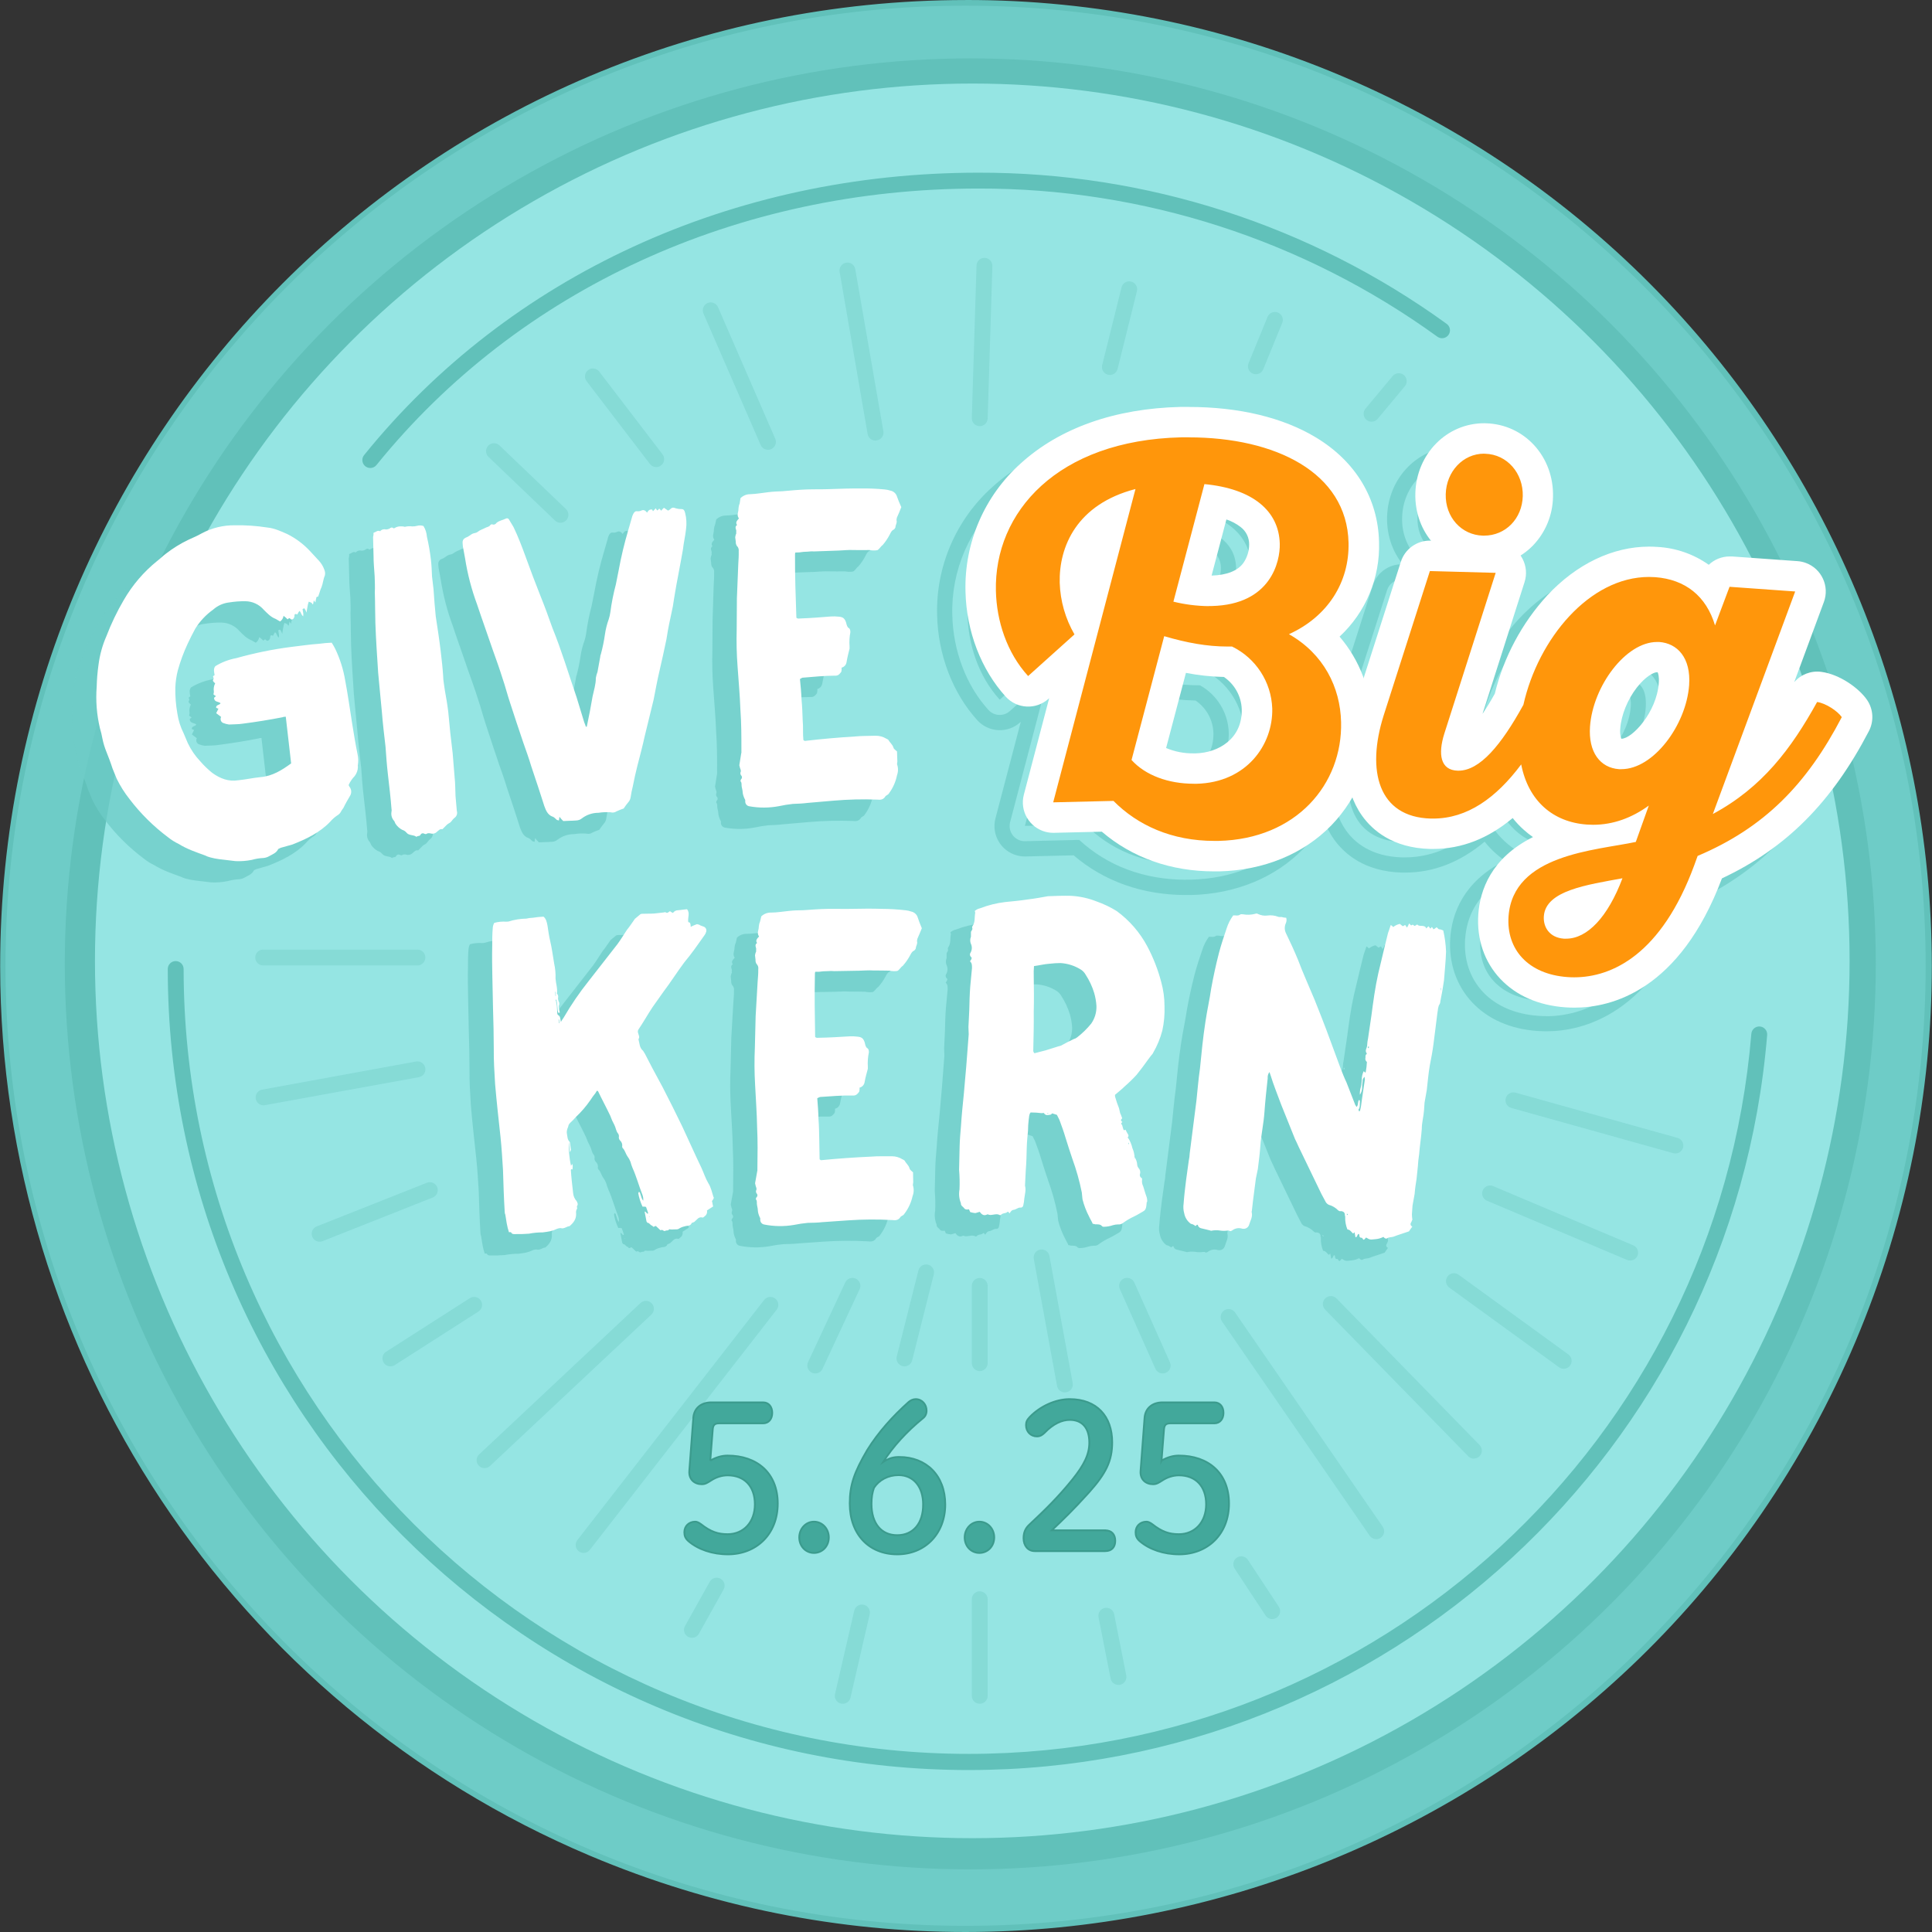 <?xml version="1.0" encoding="UTF-8"?>
<svg id="Layer_1" data-name="Layer 1" xmlns="http://www.w3.org/2000/svg" viewBox="0 0 1024 1024">
  <rect x="0" y="0" width="1024" height="1024" fill="#333333" stroke="none"/>
  <defs>
    <style>
      .cls-1 {
        fill: #ff960b;
      }

      .cls-2 {
        fill: #95e5e3;
      }

      .cls-3 {
        fill: #42a89b;
        stroke: #3b9b8d;
        stroke-miterlimit: 10;
        stroke-width: .957px;
      }

      .cls-4 {
        fill: #fff;
      }

      .cls-5 {
        opacity: .75;
      }

      .cls-6 {
        opacity: .3;
      }

      .cls-7 {
        fill: #6eccc7;
      }

      .cls-8 {
        fill: #61c1ba;
      }
    </style>
  </defs>
  <path class="cls-7" d="M511.778,1022.23c-136.329,0-264.48-53.088-360.881-149.476S1.421,648.19,1.421,511.873,54.508,247.393,150.909,150.992,375.461,1.516,511.778,1.516s264.492,53.076,360.881,149.476,149.488,224.564,149.488,360.881-53.088,264.48-149.488,360.881c-96.401,96.4-224.576,149.476-360.881,149.476Z"/>
  <path class="cls-8" d="M511.778,3.007c281.036,0,508.866,227.83,508.866,508.866s-227.83,508.866-508.866,508.866S2.912,792.909,2.912,511.873,230.742,3.007,511.778,3.007M511.778.013C229.014.18-.078,229.54.089,512.305c.121,205.548,123.156,391.095,312.45,471.204,260.478,110.039,560.841-11.913,670.881-272.391,110.039-260.478-11.913-560.841-272.391-670.881h0C647.999,13.557,580.233-.128,511.789,0l-.012.012h0Z"/>
  <circle class="cls-8" cx="514.275" cy="510.879" r="479.932"/>
  <circle class="cls-2" cx="515.328" cy="509.281" r="464.997"/>
  <g class="cls-5">
    <path class="cls-7" d="M325.687,642.971c.473.213.71.438.746.923.544,1.42.615,2.627,1.609,3.775.094-1.06-.052-2.128-.426-3.124-1.893-4.734-3.101-9.467-5.231-14.201-.45-1.082-.826-2.193-1.124-3.325-.379-1.005-.902-1.949-1.55-2.805-1.006-1.396-1.349-3.302-2.568-4.438-.162-.202-.257-.451-.272-.71.238-1.23-.189-2.492-1.124-3.325-.541-.572-.763-1.374-.592-2.142.033-.604-.166-1.195-.556-1.657-.982-1.183-1.112-3.077-1.882-4.485-.843-1.514-1.551-3.097-2.118-4.734-2.106-4.473-4.426-8.686-6.544-13.16-.18-.006-.349-.083-.473-.213-.34.38-.622.806-.84,1.266-.986,1.213-1.903,2.482-2.746,3.799-2.24,3.246-4.819,6.245-7.692,8.947-.941,1.091-1.949,2.123-3.018,3.089-.533.533-.87,1.228-.959,1.976-.671,1.491-.899,2.718-.686,3.68.32,1.444.189,3.136,1.408,4.272.198.275.298.608.284.947.071,1.183.379,2.367.438,3.361,0,.237-.201.497-.615,1.254l-.355-5.231c-.521,2.698.071,8.473,1.006,12.532.187-.348.396-.684.627-1.006.533,1.183.118,1.929.178,2.899-.251.047-.511-.027-.698-.201l-.201.497c.26,4.106.734,8.189,1.183,12.035.099,1.665.763,3.247,1.882,4.485.521.935.793,1.645.379,2.367-.651.521.32,1.432-.343,1.953-.325.685-.437,1.452-.32,2.201.178,2.899-1.302,4.923-3.479,6.745-1.598.095-2.876,1.633-4.734,1.018-.619.013-1.232.134-1.811.355-2.888,1.385-4.485,1.491-7.669,1.929-2.446-.012-4.889.218-7.29.686-2.433.196-4.873.267-7.313.213-.911,0-1.598.095-2.118-.84,0-.237-.698-.201-1.183-.166-.501-1.549-.896-3.131-1.183-4.734-.331-1.669-.426-3.124-.734-4.556-.215-.446-.324-.936-.32-1.432-.462-7.479-.698-14.97-.911-22.224-.355-5.787-.71-11.574-1.302-17.361-1.03-9.384-2.071-18.757-2.876-28.153-.391-6.272-.781-12.544-.71-18.852,0-7.018-.189-14.272-.402-21.301l-.355-16.935c-.095-5.325-.201-10.651-.071-15.976,0-3.396,0-6.544.308-9.941.083-.867.341-1.709.757-2.473,2.07-.575,4.224-.792,6.367-.639l1.183-.071c3.061-.983,6.252-1.506,9.467-1.55,1.117-.27,2.259-.42,3.408-.45,1.884-.314,3.785-.511,5.692-.592,1.444,1.124,1.787,3.041,2.118,4.734.391,2.639.793,5.527,1.42,8.142.923,3.822,1.408,7.905,2.118,11.976.581,2.609.824,5.282.722,7.953.166,2.651,1.183,5.254.722,7.953.624.617.857,1.527.604,2.367-.018.83.192,1.647.604,2.367l.059.959c-.592,1.491,0,2.911.272,4.343-.438.272-.899.296-.923-.189l-.509-4.568c0-.722-.32-1.432-.367-2.154-.675.296-.426.521-.166.982,0,.722.331,1.68.391,2.639l.213,3.373c-.032.418.076.834.308,1.183,1.408.639,1.254,1.858,1.609,3.775.445-.785.935-1.543,1.467-2.272,3.917-6.808,8.335-13.316,13.219-19.467l15.266-19.585c1.692-2.284,3.349-5.053,5.029-7.574,1.491-1.787,2.746-3.799,4.213-5.834l2.828-2.367c.252-.207.573-.312.899-.296,2.047-.118,4.118,0,6.402-.142,1.598-.095,3.408-.45,5.006-.556.462,0,.899-.308,1.183-.071.959.663,1.373-.083,2.248-.627.441.347.922.641,1.432.876h.225c.611-.865,1.605-1.377,2.663-1.373,1.598-.095,3.183-.438,4.734-.533,1.728,2.071.272,4.343.651,6.745.237.225.473.213.947.426.26.688.385,1.419.367,2.154,1.085-.543,2.204-1.018,3.349-1.42.473.213,1.183.166,1.645.627l1.645.627c1.173.293,1.886,1.482,1.594,2.654-.013.051-.027.101-.044.15-.194.731-.541,1.413-1.018,2-3.373,4.805-6.734,9.621-10.568,14.201-3.811,5.077-7.1,10.367-10.958,15.443l-5.917,8.355c-2.509,3.787-4.734,7.799-7.302,11.586-.439.555-.568,1.293-.343,1.964.296,1.183,1.065,2.367.213,3.373.592,2.142.509,4.568,2.438,6.142l1.018,1.633c1.302,2.58,2.592,4.923,3.893,7.515l5.432,10.083c3.645,7.041,7.041,13.858,10.449,20.911,3.432,7.29,6.627,14.603,10.035,21.656,1.325,2.828,2.177,5.68,3.716,8.284,1.515,2.367,1.893,4.734,2.746,7.337.241.266.266.664.059.959-.201.47-.485.898-.84,1.266.272.71.343,1.917.639,2.864l-3.302,2.142c.185.856-.009,1.748-.533,2.45-.463.485-.974.922-1.527,1.302h-.225c-2.095-.592-2.911,1.183-4.213,2.201-.213.249-.675.284-1.112.556-.225,0-.45,0-.438.272-.805,1.74-2.45,1.124-3.787,1.68-1.035.208-2.024.609-2.911,1.183-.651.521-1.586.343-2.497.402-.918.098-1.845.075-2.757-.071-.391.994-1.349.331-2.012.852-.675.284-.923-.189-1.396-.402s-.911,0-1.183.071l-2.426-2.272c-.686,0-1.314,1.053-1.834-.13-1.183-.178-1.479-1.609-2.615-1.538-.137-.252-.304-.486-.497-.698l-1.018-5.266c.911,0,.982,1.183,1.669,1.112l.213-.26c-.308-1.183-.828-2.367-1.124-3.325-.601-.164-1.228-.208-1.846-.13-1.07-2.256-1.833-4.644-2.272-7.1.059-.284.272-.544.26-.781h0ZM281.498,539.139h.225l-.13-2.177h-.225l.13,2.177ZM283.309,553.552h.225l-.118-1.929h-.225l.118,1.929ZM328.562,649.326l.201-.497c-.013.182-.083.357-.201.497ZM331.284,656.426c.225,0,0-.237,0-.237l-.213.26.213-.024h0ZM420.276,593.374c.296,3.621.58,7.242.639,10.864.296,3.621.355,7.242.426,11.112l.178,10.39.698.473c8.899-.876,17.802-1.511,26.71-1.905,3.657-.308,7.313-.13,10.97-.189,1.95.013,3.859.567,5.515,1.598.426.18.824.419,1.183.71.71,1.444,2.095,2.367,2.58,4.071.249.959,1.183,1.432,1.87,2.142l.095,5.313c0,.485-.213.97-.201,1.456.638,1.889.592,3.941-.13,5.799-.751,3.441-2.254,6.674-4.402,9.467-.275.45-.691.795-1.183.982-.225.249-.686.249-.899.746-1.112,1.716-2.71,1.74-4.319,1.527-7.767-.433-15.552-.382-23.313.154l-13.704.959c-2.509.284-5.018.331-7.763.379-2.452.23-4.89.593-7.302,1.089-5.227.895-10.574.822-15.775-.213-1.166-.204-2.034-1.186-2.095-2.367v-.982c-.56-1.054-.959-2.188-1.183-3.361-.06-1.22-.234-2.433-.521-3.621-.249-.959.189-2.178-.509-2.888-.237-.237,0-.97.213-1.183.601-.493.689-1.381.195-1.982-.059-.071-.124-.137-.195-.195-.344-.596-.344-1.332,0-1.929v-.722c-.322-.86-.568-1.748-.734-2.651l1.041-5.822c.189-.628.254-1.288.189-1.941.107-7.254.213-14.509-.142-21.751-.13-7.728-.722-15.219-1.077-22.71-.383-6.601-.422-13.218-.118-19.822.13-5.562.26-11.124.402-16.449l1.053-18.153c.189-2.367.379-4.603.343-6.769.185-1.063-.175-2.147-.959-2.888-.379-.656-.553-1.411-.497-2.166l-.272-2.367c.111-.757.33-1.495.651-2.189,0-.237-.237-.722,0-.97,0-.97-.947-2.154.178-3.148.15,0,.225-.083.225-.249-.947-1.432.189-2.367,1.089-3.396-.605-.833-.792-1.898-.509-2.888.249-.866.388-1.761.414-2.663.075-.839.29-1.659.639-2.426l.639-2.675c1.394-1.354,3.277-2.084,5.219-2.024,3.195,0,6.39-.592,9.586-.888,2.509-.284,5.018-.331,7.538-.367,4.343-.32,8.674-.639,13.018-.71,4.118-.071,8.284.095,12.343,0,5.479-.095,10.745-.189,16.225,0,4.17-.012,8.338.206,12.485.651,1.017.11,2.017.336,2.982.675,1.433.303,2.638,1.269,3.243,2.604.722,2.166,1.444,4.083,2.367,6.248-.663,1.704-1.538,3.657-2.367,5.598l-.213,1.183c.485,1.444-.639,2.675-.615,3.882-.162.479-.473.893-.888,1.183-1.183.509-1.574,1.479-2.237,2.698-1.05,1.936-2.321,3.742-3.787,5.384-1.183.746-1.787,2.201-2.923,2.71-1.372.18-2.766.124-4.118-.166-2.734,0-5.716-.142-8.461-.095-2.746-.189-5.254.095-7.775.13l-13.018.225c-1.141-.122-2.291-.122-3.432,0-1.529-.008-3.056.098-4.568.32h-2.059c-.175.368-.249.778-.213,1.183-.26,11.124-.071,22.236.118,33.36.698.71,1.385.462,2.071.45,5.479-.095,10.97-.426,16.213-.757,1.375-.066,2.753-.011,4.118.166,2.296.201,3.219.911,3.941,3.314.249,1.183.497,2.367,1.42,2.876.698.473.71,1.432.722,2.166-.525,2.464-.712,4.988-.556,7.503v1.183c-.639,2.426-1.29,4.615-1.704,7.041-.207,1.44-1.272,2.607-2.686,2.947.064.731,0,1.469-.189,2.178-.386.544-.839,1.037-1.349,1.467-.594.421-1.324.607-2.047.521-5.716-.142-11.657.438-17.361.781-.48.218-.94.479-1.373.781h0ZM603.113,557.541c-1.077,4.115-2.71,8.065-4.852,11.739-.249.722-.947,1.183-1.42,1.905l-1.42,1.905c-1.882,2.615-3.775,5.231-5.917,7.846-1.987,2.167-4.097,4.218-6.319,6.142-1.645,1.657-3.266,2.828-5.136,4.473-.049.506.025,1.018.213,1.491.541,1.903,1.185,3.776,1.929,5.609l.627,2.675c.438.734.651,1.704,1.077,2.686-.291.271-.531.592-.71.947.162.363.386.696.663.982h.225c-.935.698-.935.947,0,1.929l-.225-.249.639,2.189c.213.734.675.497,1.183.272.386.844.824,1.661,1.314,2.45.395.521.295,1.263-.225,1.658-.015.012-.031.022-.047.034l.225.249v-.237c1.117,1.718,1.918,3.621,2.367,5.621.561,1.232.917,2.547,1.053,3.893.225.249,0,.485,0,.722.936,1.277,1.46,2.808,1.503,4.39.07.542.296,1.052.651,1.467.822.828,1.143,2.032.84,3.16-.337.847.04,1.811.864,2.201.225,0,.213.734.201.97-.159,1.167.053,2.355.604,3.396.639,1.953,1.053,3.657,1.704,5.361.353.928.486,1.924.391,2.911-.225,0-.237.237-.237.237-.331,4.592-.781,4.095-3.799,5.917-.974.591-1.978,1.132-3.006,1.621-1.954.904-3.816,1.994-5.562,3.254-.751.682-1.76,1.009-2.769.899-.933.019-1.86.159-2.757.414-1.55.54-3.176.827-4.816.852-.325.028-.65-.064-.911-.26-.888-1.183-2.26-1.018-3.633-1.053-.445-.131-.901-.222-1.361-.272-.426-1.183-1.314-2.45-1.964-3.917-1.484-2.871-2.639-5.899-3.444-9.029-.201-1.183-.178-2.367-.367-3.633-1.231-6.123-2.924-12.144-5.065-18.011-1.29-3.657-2.367-7.302-3.621-11.207-.852-2.923-1.917-5.846-2.994-8.769-.426-1.183-1.089-2.201-1.527-3.183l-2.497-.781c-.237.237-.698.71-.935.698-1.183.213-2.533.663-3.408-.805-.225-.249-.686,0-1.183,0-1.962-.251-3.938-.377-5.917-.379-.947,1.183-.746,2.639-1.006,3.846-.237,1.924-.359,3.86-.367,5.799-.296,3.136-.592,6.035-.675,9.171-.083,3.87-.178,7.728-.497,11.597l-.414,8.213v.237c.639,2.189-.107,4.592-.379,6.757-.07,1.218-.252,2.426-.544,3.609-.075.741-.735,1.283-1.477,1.208-.053-.005-.105-.013-.156-.025-1.183,0-2.083.923-3.231,1.183-1.183,0-1.846.923-2.367,1.882-.45-.249-.663-1.183-1.183-.746-.935.947-2.521.426-3.467,1.609,0,0-.462.225-.686,0-1.811-1.006-3.893.391-5.716-.13-.351-.26-.832-.26-1.183,0-1.621.686-2.734-.308-3.621-1.538l-2.308.675c-.928-.083-1.845-.265-2.734-.544l-.651-1.467c-.923.225-2.059.189-2.509-.544s-1.799-1.254-1.775-2.462v-.237c-.937-2.302-1.195-4.822-.746-7.266.157-3.469.086-6.943-.213-10.402l.284-12.319c.083-3.621.402-7.242.71-10.864.367-5.799.959-11.586,1.55-17.372.343-4.828.911-9.645,1.243-14.201l1.314-17.136c0-1.183-.166-2.663-.142-3.87l.438-8.935c.095-4.106.201-8.461.521-12.556l.911-9.645c0-1.456.059-2.663-1.053-3.645.237-.473.698-.71.71-1.183.23-.283.23-.688,0-.97-.775-.563-.954-1.644-.402-2.426.837-1.49.882-3.298.118-4.828-.43-1.174-.4-2.467.083-3.621v-2.367c0-.722.947-1.183.734-2.154-.225-.249,0-.722,0-.97,1.645-2.142,1.03-4.816,1.538-7.219,0-.237-.213-.485-.213-.97.793-.693,1.75-1.17,2.781-1.385,4.287-1.666,8.769-2.78,13.337-3.314,4.118-.391,8.024-.781,12.154-1.408,3.444-.402,6.887-1.041,10.556-1.692h.225c3.893-.154,7.775-.296,11.834-.201,4.679.251,9.287,1.258,13.645,2.982,3.723,1.306,7.295,3.013,10.651,5.089,6.763,4.945,12.318,11.358,16.248,18.757,3.157,5.958,5.619,12.26,7.337,18.781,1.163,4.185,1.756,8.508,1.763,12.852.154,4.361-.247,8.723-1.195,12.982h0ZM568.238,544.405c-.15-2.301-.547-4.577-1.183-6.793-1.047-3.46-2.586-6.753-4.568-9.775-.547-.981-1.308-1.826-2.225-2.473-3.322-2.167-7.153-3.424-11.112-3.645-1.915.008-3.827.127-5.728.355-2.746.178-5.278.84-8.284,1.254-.157,1.85-.201,3.708-.13,5.562.083,6.284.166,12.331,0,18.615.071,6.769-.083,13.538-.249,20.307-.098.643.149,1.29.651,1.704l5.976-1.55,6.45-2.024c.527-.181,1.065-.331,1.609-.45,2.083-1.183,4.402-2.367,6.71-3.467.678-.161,1.31-.477,1.846-.923,2.777-2.137,5.292-4.596,7.491-7.325,1.909-2.743,2.872-6.033,2.746-9.373h0ZM542.688,601.327h-.462v.237h.462v-.237ZM585.066,617.303l.45.497v-.485l-.213-.485c-.024.193-.111.372-.249.509l.012-.036ZM588.309,625.362h.225c-.175-.201-.253-.47-.213-.734l-.012.734ZM752.448,530.961c-.485,3.55-1.183,7.432-1.917,11.018.001.497-.112.987-.331,1.432-1.018,1.385-.923,3.325-1.266,5.006-.615,5.527-1.456,11.041-2.059,16.331-.497,3.846-1.183,7.432-1.941,11.254-.757,4.308-1.065,8.651-1.598,13.017l-1.183,6.698-.284,4.095c-.237,3.373-1.183,6.461-1.183,9.858-.32,4.58-1.101,9.124-1.408,13.467-.329,2.07-.55,4.155-.663,6.248-.166,2.367-.544,4.568-.698,6.734-.414,2.639-.828,5.278-1.018,7.929l-1.124,6.225-.32,4.58c.007.98.09,1.956.249,2.923-.249.225-.296.947-.805,1.633-.375.659-.144,1.497.515,1.872.084.049.174.086.266.116-.746.911-1.278,1.846-1.787,2.544-2.817,1.018-5.621,1.787-8.213,2.817-1.183.402-2.296.083-3.55.959-.473.213-1.183-.083-1.775-.852-1.237.647-2.587,1.048-3.976,1.183-2.994.272-3.018.521-5.207-.852-.485.45-.746.911-1.183,1.183-.686,0-.604-1.254-1.527-1.077-1.183-.083-.58-1.491-1.183-2.024-.935.178-.58,1.657-1.728,1.822l-.497-2.698-.734.675c-.876-.544-1.456-2.035-3.053-2.154-.857-2.101-1.26-4.36-1.183-6.627.049-.259-.017-.525-.178-.734.107-1.444-.533-2.213-2.13-2.367-.473.213-.911-.059-1.349-.331-1.38-1.445-3.127-2.488-5.053-3.018-.606-.305-1.127-.757-1.515-1.314l-2.391-4.603-12-24.852c-.604-1.254-1.183-2.746-1.988-4.26l-7.219-17.952c-1.929-5.219-4.071-10.461-5.751-15.917l-.58-1.491c-.709.956-1.038,2.141-.923,3.325-.651,6.012-1.302,12.023-1.728,18.059s-1.74,11.751-2.166,17.751c-.284,4.106-.805,8.177-1.325,12.272l-1.041,5.018-1.491,11.597c-.142,1.929-.485,3.55-.604,5.29,0,.485-.296.947-.083,1.183.521,2.462-.757,4.308-1.373,6.45-.399,1.479-1.846,2.422-3.361,2.189h-.225c-1.803-.63-3.803-.314-5.325.84-.722.438-1.183.639-1.846.118h-.686c-1.441.221-2.909.201-4.343-.059-1.454-.194-2.933-.134-4.367.178l-1.124-.32c-1.574-.355-2.923-.686-4.272-1.03-.879-.208-1.549-.921-1.704-1.811h-.45l-.734.675c-.868-.71-1.68-1.105-2.438-1.183-1.867-1.321-3.143-3.323-3.55-5.574-.464-1.663-.577-3.403-.331-5.112.308-4.343.817-8.426,1.349-12.745l1.396-10.083c.278-1.265.444-2.551.497-3.846,1.112-9.373,2.462-18.733,3.55-27.857.639-5.775,1.03-11.313,1.882-17.077.805-8.177,1.621-16.568,2.888-24.757.876-6,2.201-11.716,3.077-17.751,1.121-6.225,2.473-12.429,4.059-18.615,1.183-4.521,2.698-9.018,4.142-13.278.779-2.432,1.946-4.722,3.456-6.781,1.385-.142,2.485.414,3.692-.462.249-.225.935-.178,1.385-.142,2.213.408,4.489.32,6.663-.26.443-.212.963-.176,1.373.095,1.544.755,3.276,1.044,4.982.828,1.917-.27,3.871-.051,5.68.639.438.272,1.183.083,1.822.13.808.257,1.648.396,2.497.414.28.955.209,1.98-.201,2.888-.782,1.699-.751,3.663.083,5.337,2.201,4.521,4.39,9.278,6.343,14.012,2.698,7.219,5.917,14.201,8.816,21.219l3.55,8.97c3.55,8.97,6.745,18.165,10.225,27.372.97,2.497,1.941,4.982,3.136,7.491l4.663,11.964c.265.299.473.644.615,1.018,1.183-.888.414-2.639,1.408-3.775l.426.521c-.118,1.692.213,3.408-.793,4.734,0,.237.426.521.391.994.249-.225.485-.45.509-.686.385-1.491.645-3.011.781-4.544.497-3.846,1.183-7.668,1.74-11.751,0-.485-.154-.982-.13-1.467-.779.624-1.193,1.598-1.101,2.592-.196,1.196-.28,2.409-.249,3.621-.102,1.188-.509,2.33-1.183,3.314-.049-.967.019-1.936.201-2.888.491-1.633.762-3.324.805-5.029-.018-1.568.327-3.119,1.006-4.532.462,0,.828,1.266,1.124.32.315-1.749.516-3.516.604-5.29-.716-.498-1.022-1.406-.757-2.237,0-.722-.13-1.467.592-1.893,0-.237.26-.462,0-.485-1.041-1.527.189-2.651.284-4.095.052-1.295.219-2.581.497-3.846l1.763-11.988c.982-7.444,1.964-14.887,3.621-22.284l3.243-13.586,1.929-7.858c.556-1.42.876-2.604,1.444-4.26.53.218.983.588,1.302,1.065,1.027-.846,2.246-1.427,3.55-1.692l1.302,1.065c.651.533.959-.663,1.633-.367.213.26.402.757.828,1.266.449-.651.807-1.36,1.065-2.106.686,0,.805,1.515,1.787.615.473-.213.876.544,1.101.568.462,0,.947-.414,1.183-.639h.45c.639.769,1.562.592,2.249.639.911.059,2.047.142,2.367,1.385l1.183-1.183,1.053,1.29.746-.911c.35.369.631.798.828,1.266.611-.283,1.176-.653,1.68-1.101.663.296.828,1.266,1.751,1.089.621.121,1.222.328,1.787.615.764,3.618,1.195,7.298,1.29,10.994.059,5.112-.521,10.165-.899,15.467h0ZM701.561,655.089l-.426-.509-.249.225.426.521.249-.237ZM712.638,565.966c-.225,0-.462,0-.473.213v.722c.124-.13.293-.207.473-.213v-.722ZM751.039,534.973h-.225l-.107,1.444c.22-.45.334-.943.331-1.444Z"/>
  </g>
  <path class="cls-4" d="M338.574,631.693c.473.213.71.438.746.923.544,1.42.615,2.627,1.609,3.775.094-1.06-.052-2.128-.426-3.124-1.893-4.734-3.101-9.467-5.231-14.201-.45-1.082-.826-2.193-1.124-3.325-.379-1.005-.902-1.949-1.55-2.805-1.006-1.396-1.349-3.302-2.568-4.438-.162-.202-.257-.451-.272-.71.238-1.23-.189-2.492-1.124-3.325-.541-.572-.763-1.374-.592-2.142.033-.604-.166-1.195-.556-1.657-.982-1.183-1.112-3.077-1.882-4.485-.843-1.514-1.551-3.097-2.118-4.734-2.106-4.473-4.426-8.686-6.544-13.16-.18-.006-.349-.083-.473-.213-.34.38-.622.806-.84,1.266-.986,1.213-1.903,2.482-2.746,3.799-2.24,3.246-4.819,6.245-7.692,8.947-.941,1.091-1.949,2.123-3.018,3.089-.559.53-.918,1.237-1.018,2-.671,1.491-.899,2.718-.686,3.68.32,1.444.189,3.136,1.408,4.272.198.275.298.608.284.947.071,1.183.379,2.367.438,3.361,0,.237-.201.497-.615,1.254l-.331-5.302c-.521,2.698.071,8.473,1.006,12.532.187-.348.396-.684.627-1.006.533,1.183.118,1.929.178,2.899-.251.047-.511-.027-.698-.201l-.201.497c.26,4.106.734,8.189,1.183,12.035.099,1.665.763,3.247,1.882,4.485.521.935.793,1.645.379,2.367-.651.521.32,1.432-.343,1.953-.325.685-.437,1.452-.32,2.201.178,2.899-1.302,4.923-3.479,6.745-1.598.095-2.876,1.633-4.734,1.018-.619.013-1.232.134-1.811.355-2.888,1.385-4.485,1.491-7.669,1.929-2.446-.012-4.889.218-7.29.686-2.433.196-4.873.267-7.313.213-.911,0-1.598.095-2.118-.84,0-.237-.698-.201-1.183-.166-.501-1.549-.896-3.131-1.183-4.734-.331-1.669-.426-3.124-.734-4.556-.215-.446-.324-.936-.32-1.432-.462-7.479-.698-14.97-.911-22.224-.355-5.787-.71-11.574-1.302-17.361-1.03-9.384-2.071-18.757-2.876-28.153-.391-6.272-.781-12.544-.71-18.852,0-7.018-.189-14.272-.402-21.301l-.355-16.935c-.095-5.325-.201-10.651-.071-15.976,0-3.396,0-6.544.308-9.941.083-.867.341-1.709.757-2.473,2.07-.575,4.224-.792,6.367-.639l1.183-.071c3.061-.983,6.252-1.506,9.467-1.55,1.117-.27,2.259-.42,3.408-.45,1.884-.314,3.785-.511,5.692-.592,1.444,1.124,1.787,3.041,2.118,4.734.391,2.639.793,5.527,1.42,8.142.923,3.822,1.408,7.905,2.118,11.976.581,2.609.824,5.282.722,7.953.166,2.651,1.183,5.254.722,7.953.624.617.857,1.527.604,2.367-.018.83.192,1.647.604,2.367l.059.959c-.592,1.491,0,2.911.272,4.343-.438.272-.899.296-.923-.189l-.509-4.568c0-.722-.32-1.432-.367-2.154-.675.296-.426.521-.166.982,0,.722.331,1.68.391,2.639l.213,3.373c-.032.418.076.834.308,1.183,1.408.639,1.254,1.858,1.609,3.775.445-.785.935-1.543,1.467-2.272,3.934-6.794,8.368-13.285,13.266-19.42l15.278-19.585c1.692-2.284,3.349-5.053,5.029-7.574,1.491-1.787,2.746-3.799,4.213-5.834l2.828-2.367c.252-.207.573-.312.899-.296,2.047-.118,4.118,0,6.402-.142,1.598-.095,3.408-.45,5.006-.556.462,0,.899-.308,1.183-.071.959.663,1.373-.083,2.248-.627.441.347.922.641,1.432.876h.225c.611-.865,1.605-1.377,2.663-1.373,1.598-.095,3.183-.438,4.734-.533,1.728,2.071.272,4.343.651,6.745.237.225.473.213.947.426.26.688.385,1.419.367,2.154,1.085-.543,2.204-1.018,3.349-1.42.473.213,1.183.166,1.645.627l1.645.627c1.173.293,1.886,1.482,1.594,2.654-.013.051-.027.101-.044.15-.194.731-.541,1.413-1.018,2-3.373,4.805-6.734,9.621-10.568,14.201-3.811,5.077-7.1,10.367-10.958,15.443l-5.917,8.355c-2.509,3.787-4.734,7.799-7.302,11.586-.439.555-.568,1.293-.343,1.964.296,1.183,1.065,2.367.213,3.373.592,2.142.509,4.568,2.438,6.142l1.018,1.633c1.302,2.58,2.592,4.923,3.893,7.515l5.432,10.083c3.645,7.041,7.041,13.858,10.449,20.911,3.432,7.29,6.627,14.603,10.035,21.656,1.325,2.828,2.177,5.68,3.716,8.284,1.515,2.367,1.893,4.734,2.746,7.337.241.266.266.664.059.959-.201.47-.485.898-.84,1.266.272.71.343,1.917.639,2.864l-3.266,2.118c.185.856-.009,1.748-.533,2.45-.463.485-.974.922-1.527,1.302h-.308c-2.095-.592-2.911,1.183-4.213,2.201-.213.249-.675.284-1.112.556-.225,0-.45,0-.438.272-.805,1.74-2.45,1.124-3.787,1.68-1.035.208-2.024.609-2.911,1.183-.651.521-1.586.343-2.497.402-.918.098-1.845.075-2.757-.071-.391.994-1.349.331-2.012.852-.675.284-.923-.189-1.396-.402s-.911,0-1.183.071l-2.426-2.272c-.686,0-1.314,1.053-1.834-.13-1.183-.178-1.479-1.609-2.615-1.538-.137-.252-.304-.486-.497-.698l-1.018-5.266c.911,0,.982,1.183,1.669,1.112l.213-.26c-.308-1.183-.828-2.367-1.124-3.325-.601-.164-1.228-.208-1.846-.13-1.07-2.256-1.833-4.644-2.272-7.1.083-.26.296-.521.284-.757h0ZM294.385,527.861h.225l-.13-2.177h-.237l.142,2.177ZM296.196,542.275h.225l-.118-1.929h-.225l.118,1.929ZM341.485,638.012l.201-.497c-.013.182-.083.357-.201.497ZM344.207,645.113c.225,0,0-.237,0-.237l-.26.237h.26ZM433.164,582.096c.296,3.621.58,7.242.639,10.864.296,3.621.355,7.242.426,11.112l.178,10.39.698.473c8.899-.876,17.802-1.511,26.71-1.905,3.657-.308,7.313-.13,10.97-.189,1.95.013,3.859.567,5.515,1.598.426.18.824.419,1.183.71.71,1.444,2.095,2.367,2.58,4.071.249.959,1.183,1.432,1.87,2.142l.095,5.313c0,.485-.213.97-.201,1.456.638,1.889.592,3.941-.13,5.799-.751,3.441-2.254,6.674-4.402,9.467-.275.45-.691.795-1.183.982-.225.249-.686.249-.899.746-1.112,1.716-2.71,1.74-4.319,1.527-7.767-.433-15.552-.382-23.313.154l-13.704.959c-2.509.284-5.018.331-7.763.379-2.452.23-4.89.593-7.302,1.089-5.227.895-10.574.822-15.775-.213-1.166-.204-2.034-1.186-2.095-2.367v-.97c-.56-1.054-.959-2.188-1.183-3.361-.06-1.22-.234-2.433-.521-3.621-.249-.959.189-2.178-.509-2.888-.237-.237,0-.97.213-1.183.601-.493.689-1.381.195-1.982-.059-.071-.124-.137-.195-.195-.344-.596-.344-1.332,0-1.929v-.722c-.322-.86-.568-1.748-.734-2.651l1.041-5.822c.189-.628.254-1.288.189-1.941.107-7.254.213-14.509-.142-21.751-.13-7.728-.722-15.219-1.077-22.71-.383-6.601-.422-13.218-.118-19.822.13-5.562.26-11.124.402-16.449l1.053-18.153c.189-2.367.379-4.603.343-6.769.185-1.063-.175-2.147-.959-2.888-.379-.656-.553-1.411-.497-2.166l-.272-2.367c.111-.757.33-1.495.651-2.189,0-.237-.237-.722,0-.97,0-.97-.947-2.154.178-3.148.15,0,.225-.083.225-.249-.947-1.432.189-2.367,1.089-3.396-.605-.833-.792-1.898-.509-2.888.249-.866.388-1.761.414-2.663.075-.839.29-1.659.639-2.426l.639-2.675c1.394-1.354,3.277-2.084,5.219-2.024,3.195,0,6.39-.592,9.586-.888,2.509-.284,5.018-.331,7.538-.367,4.343-.32,8.674-.639,13.018-.71,4.118-.071,8.284.095,12.343,0,5.479-.095,10.745-.189,16.225,0,4.203.017,8.403.265,12.58.746,1.017.11,2.017.336,2.982.675,1.433.303,2.638,1.269,3.243,2.604.722,2.166,1.444,4.083,2.367,6.248-.663,1.704-1.538,3.657-2.367,5.598l-.213,1.183c.485,1.444-.639,2.675-.615,3.882-.162.479-.473.893-.888,1.183-1.183.509-1.574,1.479-2.237,2.698-1.05,1.936-2.321,3.742-3.787,5.384-1.183.746-1.787,2.201-2.923,2.71-1.372.18-2.766.124-4.118-.166-2.734,0-5.716-.142-8.461-.095-2.746-.189-5.254.095-7.775.13l-13.018.225c-1.141-.122-2.291-.122-3.432,0-1.529-.008-3.056.098-4.568.32h-2.059c-.175.368-.249.778-.213,1.183-.26,11.124-.071,22.236.118,33.36.698.71,1.385.462,2.071.45,5.479-.095,10.97-.426,16.213-.757,1.375-.066,2.753-.011,4.118.166,2.296.201,3.219.911,3.941,3.314.249,1.183.497,2.367,1.42,2.876.698.473.71,1.432.722,2.166-.525,2.464-.712,4.988-.556,7.503v1.183c-.639,2.426-1.29,4.615-1.704,7.041-.207,1.44-1.272,2.607-2.686,2.947.064.731,0,1.469-.189,2.177-.386.544-.839,1.037-1.349,1.467-.594.421-1.324.607-2.047.521-5.716-.142-11.657.438-17.361.781-.509.179-1,.405-1.467.675h0ZM616.036,546.274c-1.077,4.115-2.71,8.065-4.852,11.739-.249.722-.947,1.183-1.42,1.905l-1.42,1.905c-1.882,2.615-3.775,5.231-5.917,7.846-1.987,2.167-4.097,4.218-6.319,6.142-1.645,1.657-3.266,2.828-5.136,4.473-.05.493.014.992.189,1.456.541,1.903,1.185,3.776,1.929,5.609l.627,2.675c.438.734.651,1.704,1.077,2.686-.291.271-.531.592-.71.947.162.363.386.696.663.982h.225c-.935.698-.935.947,0,1.929l-.225-.249.639,2.189c.213.734.675.497,1.183.272.386.844.824,1.661,1.314,2.45.395.521.295,1.263-.225,1.658-.015.012-.031.022-.047.034l.225.249v-.237c1.117,1.718,1.918,3.621,2.367,5.621.561,1.232.917,2.547,1.053,3.893.225.249,0,.485,0,.722.936,1.277,1.46,2.808,1.503,4.39.07.542.296,1.052.651,1.467.822.828,1.143,2.032.84,3.16-.337.847.04,1.811.864,2.201.225,0,.213.734.201.97-.159,1.167.053,2.355.604,3.396.639,1.953,1.053,3.657,1.704,5.361.353.928.486,1.924.391,2.911-.225,0-.237.237-.237.237-.331,4.592-.781,4.095-3.799,5.917-.974.591-1.978,1.132-3.006,1.621-1.954.904-3.816,1.994-5.562,3.254-.751.682-1.76,1.009-2.769.899-.933.019-1.86.159-2.757.414-1.55.54-3.176.827-4.816.852-.325.028-.65-.064-.911-.26-.888-1.183-2.26-1.018-3.633-1.053-.445-.131-.901-.222-1.361-.272-.426-1.183-1.314-2.45-1.964-3.917-1.484-2.871-2.639-5.899-3.444-9.029-.201-1.183-.178-2.367-.367-3.633-1.231-6.123-2.924-12.144-5.065-18.011-1.29-3.657-2.367-7.302-3.621-11.207-.852-2.923-1.917-5.846-2.994-8.769-.426-1.183-1.089-2.201-1.527-3.183l-2.497-.781c-.237.237-.698.71-.935.698-1.183.213-2.533.663-3.408-.805-.225-.249-.686,0-1.183,0-1.962-.251-3.938-.377-5.917-.379-.947,1.183-.746,2.639-1.006,3.846-.237,1.924-.359,3.86-.367,5.799-.296,3.136-.592,6.035-.675,9.171-.083,3.87-.178,7.728-.497,11.597l-.414,8.213v.237c.639,2.189-.107,4.592-.379,6.757-.07,1.218-.252,2.426-.544,3.609-.075.741-.735,1.283-1.477,1.208-.053-.005-.105-.013-.156-.025-1.183,0-2.083.923-3.231,1.183-1.183,0-1.846.923-2.367,1.882-.45-.249-.663-1.183-1.183-.746-.935.947-2.521.426-3.467,1.609,0,0-.462.225-.686,0-1.811-1.006-3.893.391-5.716-.13-.351-.26-.832-.26-1.183,0-1.621.686-2.734-.308-3.621-1.538l-2.308.675c-.928-.083-1.845-.265-2.734-.544l-.651-1.467c-.923.225-2.059.189-2.509-.544s-1.799-1.254-1.775-2.462v-.237c-.937-2.302-1.195-4.822-.746-7.266.157-3.469.086-6.943-.213-10.402l.284-12.319c.083-3.621.402-7.242.71-10.864.367-5.799.959-11.586,1.55-17.372.343-4.828.911-9.645,1.243-14.201l1.314-17.136c0-1.183-.166-2.663-.142-3.87l.438-8.935c.095-4.106.201-8.461.521-12.556l.911-9.645c0-1.456.059-2.663-1.053-3.645.237-.473.698-.71.71-1.183.23-.283.23-.688,0-.97-.775-.563-.954-1.644-.402-2.426.837-1.49.882-3.298.118-4.828-.43-1.174-.4-2.467.083-3.621v-2.367c0-.722.947-1.183.734-2.154-.225-.249,0-.722,0-.97,1.645-2.142,1.03-4.816,1.538-7.219,0-.237-.213-.485-.213-.97.793-.693,1.75-1.17,2.781-1.385,4.287-1.666,8.769-2.78,13.337-3.314,4.118-.391,8.024-.781,12.154-1.408,3.444-.402,6.887-1.041,10.556-1.692h.225c3.893-.154,7.775-.296,11.834-.201,4.679.251,9.287,1.258,13.645,2.982,3.723,1.306,7.295,3.013,10.651,5.089,6.763,4.945,12.318,11.358,16.248,18.757,3.157,5.958,5.619,12.26,7.337,18.781,1.163,4.185,1.756,8.508,1.763,12.852.164,4.372-.228,8.745-1.172,13.018h0ZM581.137,533.127c-.15-2.301-.547-4.577-1.183-6.793-1.047-3.46-2.586-6.753-4.568-9.775-.547-.981-1.308-1.826-2.225-2.473-3.322-2.167-7.153-3.424-11.112-3.645-1.915.008-3.827.127-5.728.355-2.746.178-5.278.84-8.284,1.254-.157,1.85-.201,3.708-.13,5.562.083,6.284.166,12.331,0,18.615.071,6.769-.083,13.538-.249,20.307-.098.643.149,1.29.651,1.704l5.976-1.55,6.45-2.024c.527-.181,1.065-.331,1.609-.45,2.083-1.183,4.402-2.367,6.71-3.467.678-.161,1.31-.477,1.846-.923,2.777-2.137,5.292-4.596,7.491-7.325,1.909-2.743,2.872-6.033,2.746-9.373h0ZM555.576,590.072h-.462v.237h.462v-.237ZM597.953,606.06l.45.497v-.497l-.213-.485c-.025.183-.108.353-.237.485ZM601.196,614.119h.225c-.175-.201-.253-.47-.213-.734l-.012.734ZM765.335,519.671c-.485,3.55-1.183,7.432-1.917,11.018.001.497-.112.987-.331,1.432-1.018,1.385-.923,3.325-1.266,5.006-.615,5.527-1.456,11.041-2.059,16.331-.497,3.846-1.183,7.432-1.941,11.254-.757,4.308-1.065,8.651-1.598,13.018l-1.183,6.698-.284,4.095c-.237,3.373-1.183,6.461-1.183,9.858-.32,4.58-1.101,9.124-1.408,13.467-.329,2.07-.55,4.155-.663,6.248-.166,2.367-.544,4.568-.698,6.734-.414,2.639-.828,5.278-1.018,7.929l-1.124,6.225-.32,4.58c.007.98.09,1.956.249,2.923-.249.225-.296.947-.805,1.633-.375.659-.144,1.497.515,1.872.084.049.174.086.266.116-.746.911-1.278,1.846-1.787,2.544-2.817,1.018-5.621,1.787-8.213,2.817-1.183.402-2.296.083-3.55.959-.473.213-1.183-.083-1.775-.852-1.237.647-2.587,1.048-3.976,1.183-2.994.272-3.018.521-5.207-.852-.485.45-.746.911-1.183,1.183-.686,0-.604-1.254-1.527-1.077-1.183-.083-.58-1.491-1.183-2.024-.935.178-.58,1.657-1.728,1.822l-.497-2.698-.734.675c-.876-.544-1.456-2.035-3.053-2.154-.857-2.101-1.26-4.36-1.183-6.627.049-.259-.017-.525-.178-.734.107-1.444-.533-2.213-2.13-2.367-.473.213-.911-.059-1.349-.331-1.38-1.445-3.127-2.488-5.053-3.018-.606-.305-1.127-.757-1.515-1.314l-2.426-4.532-12-24.852c-.604-1.254-1.183-2.746-1.988-4.26l-7.219-17.952c-1.929-5.219-4.071-10.461-5.751-15.917l-.544-1.538c-.709.956-1.038,2.141-.923,3.325-.651,6.012-1.302,12.023-1.728,18.059-.426,6.035-1.74,11.751-2.166,17.751-.284,4.106-.805,8.177-1.325,12.272l-1.041,5.018-1.491,11.526c-.142,1.929-.485,3.55-.604,5.29,0,.485-.296.947-.083,1.183.521,2.462-.757,4.308-1.373,6.45-.399,1.479-1.846,2.422-3.361,2.189h-.225c-1.803-.63-3.803-.314-5.325.84-.722.438-1.183.639-1.846.118h-.686c-1.441.221-2.909.201-4.343-.059-1.454-.194-2.933-.134-4.367.178l-1.124-.32c-1.574-.355-2.923-.686-4.272-1.03-.879-.208-1.549-.921-1.704-1.811h-.45l-.734.675c-.868-.71-1.68-1.105-2.438-1.183-1.867-1.321-3.143-3.323-3.55-5.574-.464-1.663-.577-3.403-.331-5.112.308-4.343.817-8.426,1.349-12.745l1.396-10.083c.278-1.265.444-2.551.497-3.846,1.112-9.373,2.462-18.733,3.55-27.857.639-5.775,1.03-11.313,1.882-17.077.805-8.177,1.621-16.568,2.888-24.757.876-6,2.201-11.716,3.077-17.751,1.121-6.225,2.473-12.429,4.059-18.615,1.183-4.521,2.698-9.018,4.142-13.278.779-2.432,1.946-4.722,3.456-6.781,1.385-.142,2.485.414,3.692-.462.249-.225.935-.178,1.385-.142,2.213.408,4.489.32,6.663-.26.443-.212.963-.176,1.373.095,1.544.755,3.276,1.044,4.982.828,1.917-.27,3.871-.051,5.68.639.438.272,1.183.083,1.822.13.808.257,1.648.396,2.497.414.28.955.209,1.98-.201,2.888-.782,1.699-.751,3.663.083,5.337,2.201,4.521,4.39,9.278,6.343,14.012,2.698,7.219,5.917,14.201,8.816,21.219l3.55,8.97c3.55,8.97,6.745,18.165,10.225,27.372.97,2.497,1.941,4.982,3.136,7.491l4.663,11.964c.265.299.473.644.615,1.018,1.183-.888.414-2.639,1.408-3.775l.426.521c-.118,1.692.213,3.408-.793,4.734,0,.237.426.521.391.994.249-.225.485-.45.509-.686.385-1.491.645-3.011.781-4.544.497-3.846,1.183-7.669,1.74-11.751,0-.485-.154-.982-.13-1.467-.779.624-1.193,1.598-1.101,2.592-.196,1.196-.28,2.409-.249,3.621-.102,1.188-.509,2.33-1.183,3.314-.049-.967.019-1.936.201-2.888.491-1.633.762-3.324.805-5.029-.018-1.568.327-3.119,1.006-4.532.462,0,.828,1.266,1.124.32.315-1.749.516-3.516.604-5.29-.716-.498-1.022-1.406-.757-2.237,0-.722-.13-1.467.592-1.893,0-.237.26-.462,0-.485-1.041-1.527.189-2.651.284-4.095.052-1.295.219-2.581.497-3.846l1.763-11.988c.982-7.444,1.964-14.887,3.621-22.284l3.243-13.586,1.929-7.858c.556-1.42.876-2.604,1.444-4.26.53.218.983.588,1.302,1.065,1.027-.846,2.246-1.427,3.55-1.692l1.302,1.065c.651.533.959-.663,1.633-.367.213.26.402.757.828,1.266.449-.651.807-1.36,1.065-2.106.686,0,.805,1.515,1.787.615.473-.213.876.544,1.101.568.462,0,.947-.414,1.183-.639h.45c.639.769,1.562.592,2.249.639.911.059,2.047.142,2.367,1.385l1.183-1.183,1.053,1.29.746-.911c.35.369.631.798.828,1.266.611-.283,1.176-.653,1.68-1.101.663.296.828,1.266,1.751,1.089.621.121,1.222.328,1.787.615.835,3.654,1.331,7.379,1.479,11.124-.13,5.041-.71,10.083-1.089,15.384h0ZM714.448,643.799l-.426-.509-.249.225.426.521.249-.237ZM725.525,554.677c-.225,0-.462,0-.473.213v.722c.124-.13.293-.207.473-.213v-.722ZM763.903,523.683h-.225l-.107,1.444c.222-.445.34-.935.343-1.432l-.012-.012h0Z"/>
  <g class="cls-5">
    <path class="cls-7" d="M628.651,466.276c-22.153,0-41.656-7.29-56.638-21.112l-28.828.686c-4.451.002-8.061-3.605-8.063-8.055,0-.692.089-1.382.264-2.051l20.26-77.182-20.39,18.307c-3.293,2.956-8.355,2.702-11.337-.568-11.739-12.864-18.733-31.206-19.183-50.33-.644-23.569,9.137-46.223,26.733-61.916,19.136-17.384,46.567-26.994,79.288-27.775h4.272c55.431,0,91.833,24.994,92.756,63.679.651,19.611-8.677,38.218-24.781,49.431,12.946,11.396,20.39,27.479,20.828,45.691.6,18.294-6.229,36.053-18.935,49.23-13.42,13.822-32.082,21.42-53.821,21.929h-2.367l-.059.036h0ZM593.717,412.727c5.858,4.568,14.355,7.1,23.988,7.1h1.278c21.68-.521,32.65-16.307,32.283-31.633-.359-10.412-6.136-19.878-15.23-24.958h-.272c-9.455-.06-18.868-1.289-28.023-3.657l-14.023,53.147h0ZM574.936,285.096c-10.201,5.834-20.722,16.568-20.26,36.153.237,7.271,2.046,14.404,5.302,20.911l14.958-57.064ZM616.841,325.036c2.846.401,5.717.602,8.592.604h1.574c27.337-.651,28.248-20.698,28.153-24.71-.355-14.994-14.307-20.722-25.917-22.887l-12.402,46.993ZM615.066,244.292c45.727,0,83.809,18.52,84.697,55.81.497,20.97-11.018,39.183-31.585,48.52,18.414,10.426,27.218,28.165,27.633,46.603.781,32.84-23.668,61.975-64.934,62.957h-2.225c-22.603,0-40.674-8.284-53.478-21.195l-31.952.757,43.561-166.032c-31.112,8.071-40.615,30.532-40.153,49.703.305,9.627,2.993,19.027,7.822,27.36l-24.568,22.071c-11.29-12.367-16.698-29.171-17.077-45.088-.994-41.68,32.508-79.88,98.223-81.442h4.083M625.491,333.722h1.763c31.289-.746,36.236-23.609,36.011-32.958-.414-17.432-14.319-29.23-39.94-31.656l-16.485,62.283c6.091,1.496,12.332,2.29,18.603,2.367M617.705,427.957h1.467c26.508-.627,40.603-20.674,40.153-39.881-.48-14.047-8.673-26.681-21.301-32.851h-2.225c-11.124,0-21.787-1.988-33.739-5.491l-17.313,65.62c7.337,8.118,19.491,12.591,33.005,12.591M615.066,228.186h-4.461c-34.721.828-63.904,11.148-84.543,29.857-19.338,17.256-30.085,42.161-29.372,68.07.497,21.029,8.284,41.289,21.301,55.62,5.95,6.554,16.073,7.083,22.674,1.183l.379-.343-13.432,51.171c-2.254,8.612,2.898,17.42,11.51,19.675,1.33.348,2.701.525,4.076.525h.379l25.467-.604c16.13,13.799,36.591,21.041,59.62,21.041h2.615c23.597-.556,44.709-9.231,59.443-24.426,14.217-14.723,21.872-34.572,21.219-55.029-.194-16.48-6.18-32.366-16.911-44.875,13.915-12.93,21.527-31.264,20.864-50.248-.544-22.982-12.367-42.603-33.301-55.289-17.562-10.651-40.91-16.248-67.454-16.248l-.071-.083h0ZM627.148,317.569l7.846-29.751c2.737.892,5.303,2.245,7.586,4,2.911,2.196,4.592,5.656,4.521,9.302-.009,3.499-1.083,6.912-3.077,9.787-3.065,4.177-8.745,6.414-16.887,6.663h.012ZM603.042,408.964l10.509-39.834c6.631,1.302,13.362,2.027,20.118,2.166,5.704,3.867,9.221,10.225,9.467,17.112.367,15.657-12.402,23.1-24.426,23.384h-1.077c-5.032.083-10.026-.885-14.662-2.84l.071.012ZM770.767,304.48c-7.702-.149-14.993-3.503-20.118-9.254-5.102-5.789-7.783-13.318-7.491-21.029.45-16.414,12.923-29.266,28.402-29.266h.781c7.826.182,15.212,3.664,20.331,9.586,5.066,5.877,7.725,13.452,7.444,21.207-.438,16.39-12.733,28.757-28.579,28.757h-.769,0ZM771.631,252.978h.544c11.704.32,20.272,10.402,19.94,22.485-.32,11.917-9.112,20.923-20.52,20.923h-.592c-11.467-.308-20.047-9.893-19.716-22.023.32-11.929,9.148-21.432,20.355-21.432M771.642,236.813c-19.881,0-35.893,16.296-36.461,37.1-.568,21.065,14.97,38.011,35.384,38.567h1.03c9.753.052,19.11-3.856,25.928-10.828,6.679-6.932,10.484-16.138,10.651-25.763.58-21.301-15.065-38.52-35.609-39.053l-.923-.024h0ZM819.393,538.547c-1.373,0-2.769,0-4.142-.142-12.165-.876-22.284-5.231-29.23-12.615-6.947-7.384-10.237-17.278-9.467-28.118,1.822-25.337,23.005-35.644,43.123-40.839-13.551-2.293-25.202-10.902-31.372-23.183-13.384,13.799-28.047,20.781-43.715,20.781h-1.456c-16.449-.45-25.207-7.988-29.656-14.201-8.426-11.834-9.467-29.846-2.852-50.756l24.556-76.709c1.07-3.334,4.168-5.595,7.668-5.598l35.088.947c4.45.124,7.955,3.832,7.831,8.28-.021.753-.148,1.498-.375,2.217l-27.218,85.205c-1.669,5.278-1.444,8.154-1.183,9.065.269.052.542.079.817.083h.331c3.858,0,12.438-3.893,26.816-29.763,8.402-35.573,37.017-72.922,74.2-72.922,1.278,0,2.568,0,3.834.142,12.497.899,22.662,5.811,29.822,14.201l1.467-3.893c1.182-3.138,4.185-5.218,7.538-5.219h.58l34.792,2.485c4.439.32,7.78,4.177,7.46,8.616-.054.756-.215,1.501-.478,2.212l-34.769,93.963c14.118-12.461,23.668-27.372,31.786-42.082,1.595-2.892,4.795-4.515,8.071-4.095,7.1.911,15.455,6.686,18.722,11.491,1.677,2.461,1.858,5.647.473,8.284-19.668,37.703-42.875,60.567-77.146,75.845l-.604,1.68c-20.722,56.307-53.526,64.709-71.241,64.709l-.071-.071h0ZM830.884,488.844c-9.81,2.154-19.23,5.171-19.562,9.739-.104.806.09,1.622.544,2.296.719.659,1.664,1.019,2.639,1.006h.604c5.148.036,10.757-4.698,15.775-12.982v-.059h0ZM863.226,360.751c-12.532,0-26.319,21.301-27.455,37.301-.355,4.994.201,13.467,7.929,14.023h.734c12.012,0,26.591-19.372,27.846-37.017.367-5.089-.237-13.728-8.379-14.307h-.675ZM742.886,315.166l34.863.947-27.218,85.205c-3.396,10.781-2.201,19.396,7.1,19.656h.509c11.302,0,22.627-13.479,34.414-34.911,7.834-34.982,34.993-67.774,66.602-67.774,1.08,0,2.169.039,3.266.118,15.964,1.183,27.065,10.047,31.704,25.573l7.692-20.473,34.792,2.485-43.703,117.939c26.153-14.083,41.514-34.52,55.265-59.372,4.509.58,10.911,4.828,13.077,8.024-18.591,35.656-41.076,58.614-76.401,73.561l-1.787,4.935c-17.384,47.254-43.549,59.407-63.656,59.407-1.215,0-2.399-.044-3.55-.13-20.97-1.503-32.473-14.733-31.23-32.118,2.367-33.017,46.094-34.946,67.454-39.502l6.887-19.266c-8.935,6.485-18.852,10.177-29.502,10.177-1.097,0-2.201-.039-3.314-.118-17.94-1.278-31.041-12.509-34.816-31.881-13.313,17.834-28.591,28.71-46.709,28.71h-1.183c-27.94-.757-34.201-25.443-25.053-54.508l24.544-76.673M844.458,420.17c16.994,0,34.319-23.372,35.881-44.496,1.041-14.615-6.308-22.236-15.846-22.911h-1.183c-16.568,0-33.964,23.396-35.502,44.78-.97,13.609,5.373,21.917,15.384,22.627h1.302M815.18,510.027c11.254,0,22.13-11.526,29.846-32.023-18.686,3.479-40.697,6.461-41.668,20.118-.414,5.799,3.018,11.361,10.651,11.905h1.183M743.004,299.072c-7.022-.014-13.245,4.519-15.384,11.207l-24.544,76.673v.071c-7.361,23.384-5.917,43.928,3.976,57.857,5.515,7.74,16.236,17.065,35.999,17.609h1.669c15.077,0,29.195-5.491,42.165-16.378,1.789,2.252,3.769,4.347,5.917,6.26,1.532,1.377,3.149,2.658,4.84,3.834-22.295,11.112-28.082,28.331-28.97,40.887-.935,13.112,3.195,25.266,11.633,34.224,8.438,8.958,20.307,14.106,34.52,15.124,1.562.107,3.148.166,4.734.166,19.656,0,55.81-8.947,78.247-68.519,33.976-15.941,58.188-40.236,77.88-78.046,2.742-5.254,2.377-11.59-.947-16.497-4.331-6.379-14.627-13.728-24.366-14.97-5.442-.736-10.884,1.351-14.438,5.538l15.727-42.603c3.088-8.349-1.176-17.621-9.525-20.708-1.427-.528-2.921-.851-4.439-.96l-34.792-2.485h-1.183c-4.121.001-8.084,1.581-11.077,4.414-7.999-5.658-17.435-8.941-27.218-9.467-1.467-.107-2.947-.154-4.414-.154-19.254,0-38.437,9.195-53.999,25.893-13.489,14.745-23.041,32.654-27.775,52.07-2.367,4.248-4.556,7.775-6.497,10.651l22.272-69.821c2.703-8.481-1.982-17.548-10.464-20.25-1.44-.459-2.937-.712-4.447-.755l-34.863-.947-.237.083h0ZM844.434,404.052c-.564-1.743-.742-3.589-.521-5.408.509-7.1,3.87-15.384,8.769-21.68,4.603-5.917,8.982-8.13,10.651-8.13h.379c.308.544.864,2.367.627,5.657-1.112,15.562-14.13,29.585-19.81,29.585l-.095-.024Z"/>
  </g>
  <path class="cls-1" d="M643.645,453.791c-22.153,0-41.656-7.29-56.638-21.112l-28.828.686c-4.451.002-8.061-3.605-8.063-8.055,0-.692.089-1.382.264-2.051l20.26-77.182-20.39,18.307c-3.293,2.956-8.355,2.702-11.337-.568-11.739-12.864-18.733-31.206-19.183-50.33-.644-23.569,9.137-46.223,26.733-61.916,19.136-17.384,46.567-26.994,79.288-27.775h4.272c55.431,0,91.833,24.994,92.756,63.679.651,19.611-8.677,38.218-24.781,49.431,12.946,11.396,20.39,27.479,20.828,45.691.6,18.294-6.229,36.053-18.935,49.23-13.444,13.858-32.059,21.467-53.845,21.976h-2.367l-.036-.012h0ZM608.711,400.242c5.858,4.568,14.355,7.1,23.988,7.1h1.278c21.68-.521,32.65-16.307,32.283-31.633-.359-10.412-6.136-19.878-15.23-24.958h-.272c-9.455-.06-18.868-1.289-28.023-3.657l-14.023,53.147h0ZM589.93,272.611c-10.201,5.834-20.722,16.568-20.26,36.153.241,7.251,2.046,14.363,5.29,20.852l14.97-57.005ZM631.834,312.575c2.846.401,5.717.602,8.592.604h1.574c27.337-.651,28.248-20.698,28.153-24.71-.355-14.994-14.307-20.721-25.917-22.887l-12.402,46.993Z"/>
  <path class="cls-4" d="M630.059,231.807c45.727,0,83.809,18.52,84.697,55.81.497,20.97-11.018,39.183-31.585,48.52,18.414,10.426,27.218,28.165,27.633,46.603.781,32.84-23.668,61.975-64.934,62.957h-2.225c-22.603,0-40.674-8.284-53.478-21.195l-31.952.757,43.609-166.068c-31.112,8.071-40.615,30.532-40.153,49.703.305,9.627,2.993,19.027,7.822,27.36l-24.568,22.071c-11.29-12.367-16.698-29.171-17.077-45.088-.994-41.68,32.508-79.88,98.223-81.442h4.083M640.533,321.202h1.763c31.289-.746,36.236-23.609,36.011-32.958-.414-17.432-14.319-29.23-39.94-31.656l-16.438,62.306c6.091,1.496,12.332,2.29,18.603,2.367M632.698,415.413h1.467c26.508-.627,40.603-20.674,40.153-39.881-.48-14.047-8.673-26.681-21.301-32.851h-2.225c-11.124,0-21.787-1.988-33.739-5.491l-17.313,65.62c7.337,8.118,19.491,12.591,33.005,12.591M630.107,215.677h-4.461c-34.721.828-63.904,11.148-84.543,29.857-19.338,17.256-30.085,42.161-29.372,68.07.497,21.029,8.284,41.289,21.301,55.62,5.95,6.554,16.073,7.083,22.674,1.183l.379-.343-13.432,51.171c-2.243,8.615,2.924,17.416,11.539,19.658,1.291.336,2.618.51,3.951.52h.379l25.467-.604c16.13,13.799,36.591,21.041,59.62,21.041h2.615c23.597-.556,44.709-9.231,59.443-24.426,14.226-14.718,21.888-34.569,21.242-55.029-.172-16.512-6.16-32.436-16.911-44.97,13.92-12.905,21.555-31.217,20.923-50.188-.544-22.982-12.367-42.603-33.301-55.289-17.562-10.651-40.91-16.248-67.454-16.248l-.059-.024h0ZM642.166,305.072l7.846-29.751c2.721.898,5.27,2.25,7.538,4,2.911,2.196,4.592,5.656,4.521,9.302-.009,3.499-1.083,6.912-3.077,9.787-3.065,4.177-8.745,6.414-16.887,6.663h.059ZM618.06,396.467l10.509-39.834c6.631,1.302,13.362,2.027,20.118,2.166,5.704,3.867,9.221,10.225,9.467,17.112.367,15.657-12.402,23.1-24.426,23.384h-1.03c-5.032.083-10.026-.885-14.662-2.84l.024.012Z"/>
  <path class="cls-1" d="M785.749,291.995c-7.702-.149-14.993-3.503-20.118-9.254-5.086-5.805-7.747-13.342-7.432-21.053.45-16.414,12.923-29.266,28.402-29.266h.757c7.826.182,15.212,3.664,20.331,9.586,5.066,5.877,7.725,13.452,7.444,21.207-.438,16.39-12.733,28.757-28.579,28.757l-.805.024h0Z"/>
  <path class="cls-4" d="M786.613,240.493h.544c11.704.32,20.272,10.402,19.94,22.485-.32,11.917-9.112,20.923-20.52,20.923h-.592c-11.467-.308-20.047-9.893-19.716-22.023.32-11.929,9.148-21.432,20.355-21.432M786.624,224.328c-19.881,0-35.893,16.296-36.461,37.1-.568,21.065,14.97,38.011,35.384,38.567h.994c9.753.052,19.11-3.856,25.928-10.828,6.679-6.932,10.484-16.138,10.651-25.763.58-21.301-15.065-38.52-35.609-39.053l-.888-.024Z"/>
  <path class="cls-1" d="M834.375,526.05c-1.373,0-2.769,0-4.142-.142-12.165-.876-22.284-5.231-29.23-12.615-6.947-7.384-10.237-17.278-9.467-28.118,1.811-25.384,22.97-35.632,43.159-40.828-13.551-2.293-25.202-10.902-31.372-23.183-13.384,13.799-28.047,20.781-43.715,20.781h-1.456c-16.449-.45-25.207-7.988-29.656-14.201-8.426-11.834-9.467-29.846-2.852-50.756l24.556-76.709c1.07-3.334,4.168-5.595,7.668-5.598l35.088.947c4.45.124,7.955,3.832,7.831,8.28-.021.753-.148,1.498-.375,2.217l-27.218,85.205c-1.669,5.278-1.444,8.154-1.183,9.065.269.052.542.079.817.083h.166c3.858,0,12.438-3.893,26.816-29.763,8.402-35.573,37.017-72.922,74.2-72.922,1.278,0,2.568,0,3.834.142,12.497.899,22.662,5.811,29.822,14.201l1.467-3.893c1.182-3.138,4.185-5.218,7.538-5.219h.58l34.792,2.485c4.439.32,7.78,4.177,7.46,8.616-.054.756-.215,1.501-.478,2.212l-34.769,93.963c14.118-12.461,23.668-27.372,31.786-42.082,1.595-2.892,4.795-4.515,8.071-4.095,7.1.911,15.455,6.686,18.722,11.491,1.677,2.461,1.858,5.647.473,8.284-19.668,37.703-42.875,60.567-77.146,75.845l-.604,1.68c-20.722,56.307-53.526,64.709-71.241,64.709l.059-.083h0ZM845.866,476.347c-9.81,2.154-19.23,5.171-19.562,9.739-.104.806.09,1.622.544,2.296.719.659,1.664,1.019,2.639,1.006h.604c5.148.071,10.757-4.71,15.775-12.982v-.059h0ZM878.208,348.207c-12.532,0-26.319,21.301-27.455,37.301-.355,4.994.201,13.467,7.929,14.023h.734c12.012,0,26.591-19.372,27.846-37.017.367-5.089-.237-13.728-8.379-14.307h-.675Z"/>
  <path class="cls-4" d="M757.879,302.67l34.863.947-27.218,85.205c-3.396,10.781-2.201,19.396,7.1,19.656h.391c11.302,0,22.627-13.479,34.414-34.911,7.834-34.982,34.993-67.774,66.602-67.774,1.08,0,2.169.039,3.266.118,15.964,1.183,27.065,10.047,31.704,25.573l7.692-20.473,34.792,2.485-43.644,117.95c26.153-14.083,41.514-34.52,55.265-59.372,4.509.58,10.911,4.828,13.077,8.024-18.591,35.656-41.076,58.614-76.401,73.561l-1.787,4.935c-17.384,47.254-43.549,59.407-63.656,59.407-1.215,0-2.399-.044-3.55-.13-20.946-1.503-32.414-14.769-31.23-32.13,2.367-33.017,46.094-34.946,67.454-39.502l6.887-19.266c-8.935,6.485-18.852,10.177-29.502,10.177-1.097,0-2.201-.039-3.314-.118-17.94-1.278-31.041-12.509-34.816-31.881-13.313,17.834-28.591,28.71-46.709,28.71h-1.183c-27.94-.757-34.201-25.443-25.053-54.508l24.544-76.673M859.392,407.674c16.994,0,34.319-23.372,35.881-44.496,1.041-14.615-6.308-22.236-15.846-22.911h-1.183c-16.568,0-33.964,23.396-35.502,44.78-.97,13.609,5.373,21.917,15.384,22.627h1.302M830.091,497.518c11.254,0,22.13-11.526,29.846-32.023-18.686,3.479-40.697,6.461-41.668,20.118-.414,5.799,3.018,11.361,10.651,11.905h1.183M757.868,286.54c-7.022-.014-13.245,4.519-15.384,11.207l-24.544,76.673v.071c-7.361,23.384-5.917,43.928,3.976,57.857,5.515,7.74,16.236,17.065,35.999,17.609h1.669c15.077,0,29.195-5.491,42.165-16.378,1.789,2.252,3.769,4.347,5.917,6.26,1.532,1.377,3.149,2.658,4.84,3.834-22.295,11.112-28.082,28.331-28.97,40.887-.935,13.112,3.195,25.266,11.633,34.224,8.438,8.958,20.307,14.106,34.52,15.124,1.562.107,3.148.166,4.734.166,19.656,0,55.81-8.947,78.247-68.519,33.976-15.941,58.188-40.236,77.88-78.046,2.742-5.254,2.377-11.59-.947-16.497-4.367-6.367-14.662-13.68-24.366-14.923-5.379-.689-10.742,1.375-14.272,5.491l15.727-42.496c3.088-8.349-1.176-17.621-9.525-20.708-1.427-.528-2.921-.851-4.439-.96l-34.792-2.485h-1.183c-4.121.001-8.084,1.581-11.077,4.414-7.999-5.658-17.435-8.941-27.218-9.467-1.467-.107-2.947-.154-4.414-.154-19.254,0-38.437,9.195-53.999,25.893-13.489,14.745-23.041,32.654-27.775,52.07-2.367,4.248-4.556,7.775-6.497,10.651l22.272-69.821c2.703-8.481-1.982-17.548-10.464-20.25-1.44-.459-2.937-.712-4.447-.755l-34.863-.947-.402-.024h0ZM859.298,391.52c-.564-1.743-.742-3.589-.521-5.408.509-7.1,3.87-15.384,8.769-21.68,4.603-5.917,8.982-8.13,10.651-8.13h.379c.308.544.864,2.367.627,5.657-1.112,15.562-14.13,29.585-19.81,29.585l-.095-.024Z"/>
  <path class="cls-8" d="M513.494,938.16c-234.484,0-424.572-190.087-424.572-424.572.001-2.321,1.884-4.2,4.203-4.199,2.318.001,4.196,1.88,4.199,4.199.096,229.851,186.505,416.103,416.355,416.007,216.41-.091,396.639-166.022,414.575-381.688.189-2.314,2.219-4.035,4.532-3.846s4.035,2.219,3.846,4.532h0c-18.23,220.158-202.228,389.557-423.14,389.566h0ZM196.257,248.044c-2.321.004-4.205-1.873-4.208-4.194-.001-.968.331-1.906.942-2.658,76.851-95.111,195.499-149.666,325.509-149.666,89.151-.219,176.076,27.835,248.279,80.129,1.883,1.36,2.306,3.987.947,5.87s-3.987,2.306-5.87.947h0c-70.771-51.258-155.972-78.756-243.356-78.543-127.453,0-243.711,53.419-318.964,146.553-.8.991-2.005,1.564-3.278,1.562h0Z"/>
  <g class="cls-6">
    <path class="cls-8" d="M519.28,903.025c-2.321,0-4.201-1.88-4.201-4.201v-51.194c0-2.321,1.88-4.201,4.201-4.201s4.201,1.88,4.201,4.201v51.194c0,2.321-1.88,4.201-4.201,4.201h0ZM519.28,726.697c-2.321,0-4.201-1.88-4.201-4.201v-40.946c0-2.321,1.88-4.201,4.201-4.201s4.201,1.88,4.201,4.201v40.946c0,2.321-1.88,4.201-4.201,4.201h0ZM519.28,225.866h-.13c-2.319-.071-4.142-2.008-4.071-4.328v-.004l2.497-80.779c.072-2.321,2.011-4.143,4.331-4.071s4.143,2.011,4.071,4.331l-2.497,80.78c-.07,2.27-1.931,4.072-4.201,4.071h0ZM221.251,511.707h-81.774c-2.321,0-4.201-1.88-4.201-4.201s1.88-4.201,4.201-4.201h81.774c2.321,0,4.201,1.88,4.201,4.201s-1.88,4.201-4.201,4.201ZM781.24,773.134c-1.131.001-2.217-.456-3.006-1.266l-75.88-77.75c-1.634-1.664-1.611-4.336.053-5.97s4.336-1.611,5.97.053l75.88,77.75c1.601,1.679,1.538,4.338-.141,5.94-.773.737-1.798,1.153-2.865,1.161l-.012.083h0ZM297.072,277.073c-1.088-.001-2.131-.426-2.911-1.183l-35.242-33.739c-1.677-1.605-1.735-4.264-.13-5.941s4.264-1.735,5.941-.13l35.242,33.739c1.679,1.601,1.744,4.26.143,5.94-.796.835-1.901,1.306-3.054,1.303l.012.012h0ZM256.824,778.14c-2.321.001-4.202-1.878-4.203-4.199,0-1.162.48-2.273,1.328-3.067l85.549-80.259c1.692-1.588,4.353-1.503,5.941.189,1.588,1.692,1.503,4.353-.189,5.941l-85.549,80.259c-.779.731-1.807,1.138-2.876,1.136h0ZM863.996,668.106c-.561,0-1.116-.112-1.633-.331l-74.306-31.396c-2.118-.946-3.07-3.43-2.124-5.549.918-2.058,3.297-3.025,5.39-2.191l74.306,31.396c2.144.888,3.162,3.344,2.275,5.489-.653,1.579-2.199,2.605-3.908,2.594v-.012h0ZM887.889,611.315c-.4.005-.799-.046-1.183-.154l-85.691-23.928c-2.235-.624-3.541-2.942-2.917-5.177.624-2.235,2.942-3.541,5.177-2.917h0l85.691,23.929c2.258.534,3.656,2.798,3.122,5.055-.467,1.975-2.278,3.334-4.305,3.228l.107-.036h0ZM828.777,725.478c-.885-.001-1.747-.283-2.462-.805l-58.165-42.236c-1.879-1.362-2.298-3.99-.935-5.87,1.362-1.879,3.99-2.298,5.87-.935l58.165,42.236c1.883,1.356,2.309,3.982.951,5.865-.793,1.101-2.069,1.75-3.425,1.744h0ZM616.237,727.951c-1.664.002-3.172-.976-3.846-2.497l-18.852-42.236c-.948-2.121.004-4.608,2.124-5.556s4.608.004,5.556,2.124l18.864,42.248c.948,2.118,0,4.603-2.118,5.55-.54.241-1.124.367-1.716.367h-.012ZM674.331,858.126c-1.426.017-2.763-.692-3.55-1.882l-16.39-24.852c-1.28-1.938-.749-4.548,1.189-5.828s4.548-.749,5.828,1.189l16.39,24.852c1.282,1.935.751,4.541-1.183,5.822-.702.465-1.527.708-2.367.698h.083ZM729.418,815.76c-1.386.001-2.683-.68-3.467-1.822l-78.389-113.737c-1.19-1.992-.541-4.571,1.451-5.761,1.821-1.089,4.169-.647,5.472,1.027l78.389,113.737c1.321,1.908.844,4.525-1.064,5.845-.703.486-1.537.747-2.392.747v-.036h0ZM564.392,738.01c-2.027,0-3.764-1.45-4.13-3.444l-12.331-67.348c-.418-2.288,1.097-4.482,3.385-4.899s4.482,1.097,4.899,3.385l12.331,67.348c.417,2.28-1.092,4.469-3.373,4.887-.258.049-.52.072-.781.071ZM592.77,893.037c-2.005-.001-3.729-1.419-4.118-3.385l-6.402-32.461c-.447-2.288,1.044-4.505,3.331-4.953s4.505,1.044,4.953,3.331h0l6.402,32.461c.449,2.277-1.033,4.485-3.31,4.934h-.004c-.28.052-.567.076-.852.071h0ZM432.099,727.951c-2.327-.006-4.208-1.896-4.202-4.224.001-.609.135-1.212.392-1.764l19.704-42.224c.98-2.104,3.482-3.015,5.586-2.035s3.015,3.482,2.035,5.586h0l-19.704,42.295c-.708,1.458-2.191,2.379-3.811,2.367ZM366.751,868.067c-2.321.004-4.205-1.875-4.208-4.194,0-.723.185-1.435.54-2.066l13.1-23.443c1.134-2.026,3.696-2.749,5.722-1.615s2.749,3.696,1.615,5.722l-13.1,23.443c-.742,1.33-2.146,2.154-3.669,2.154h0ZM479.4,724.2c-2.327.005-4.218-1.877-4.222-4.203,0-.35.043-.699.128-1.039l11.479-45.597c.568-2.252,2.854-3.615,5.106-3.047s3.616,2.854,3.047,5.106h0l-11.479,45.597c-.465,1.865-2.137,3.175-4.059,3.183h0ZM446.678,903.025c-.318,0-.637-.036-.947-.107-2.26-.522-3.671-2.777-3.149-5.039v-.004l10.177-44.177c.523-2.262,2.78-3.671,5.041-3.148s3.671,2.78,3.148,5.041l-10.177,44.177c-.44,1.905-2.138,3.256-4.095,3.254h.001ZM309.308,823.086c-2.321-.001-4.2-1.883-4.199-4.203,0-.934.312-1.84.885-2.577l99.004-127.287c1.425-1.833,4.066-2.164,5.899-.74s2.164,4.066.74,5.899l-99.004,127.264c-.793,1.034-2.021,1.643-3.325,1.645h0ZM665.645,198.352c-2.327-.006-4.208-1.896-4.203-4.222.001-.541.107-1.076.31-1.576l10.071-24.591c.879-2.15,3.335-3.181,5.485-2.302s3.181,3.335,2.302,5.485h0l-10.071,24.591c-.645,1.582-2.185,2.617-3.893,2.615h0ZM726.957,223.511c-2.321.006-4.206-1.87-4.212-4.19-.002-.991.346-1.95.981-2.709l14.414-17.29c1.486-1.785,4.138-2.025,5.923-.538s2.025,4.138.538,5.923l-14.414,17.29c-.799.96-1.982,1.515-3.231,1.515h0ZM588.273,198.731c-2.321.004-4.205-1.875-4.208-4.194,0-.346.041-.69.125-1.025l10.225-41.135c.522-2.26,2.777-3.671,5.039-3.149s3.671,2.777,3.149,5.039c-.011.045-.021.09-.033.134l-10.225,41.135c-.462,1.873-2.141,3.192-4.071,3.195h-.001ZM407.022,238.375c-1.676,0-3.193-.994-3.858-2.532l-30.283-69.608c-.968-2.109-.044-4.602,2.065-5.57,2.109-.968,4.602-.044,5.57,2.065.024.052.046.104.069.156l30.283,69.608c.948,2.118,0,4.603-2.118,5.55-.547.245-1.14.369-1.74.367l.012-.036h0ZM464.003,233.511c-2.046,0-3.796-1.473-4.142-3.491l-14.84-85.927c-.395-2.288,1.138-4.463,3.426-4.858,2.288-.395,4.463,1.138,4.858,3.426h0l14.899,85.892c.392,2.293-1.149,4.471-3.443,4.863-.231.039-.465.059-.699.06l-.059.036ZM347.816,247.57c-1.31-.002-2.544-.614-3.337-1.657l-33.502-43.786c-1.448-1.812-1.154-4.456.658-5.905,1.812-1.448,4.456-1.154,5.905.658.038.047.076.097.111.146l33.502,43.786c1.412,1.841,1.064,4.478-.778,5.89-.735.563-1.634.867-2.56.867h0ZM169.441,658.13c-2.321.018-4.215-1.848-4.233-4.169-.013-1.745,1.054-3.318,2.683-3.949l58.378-23.124c2.157-.857,4.599.198,5.456,2.355s-.198,4.599-2.355,5.455h0l-58.378,23.124c-.492.2-1.019.304-1.55.308ZM206.92,724.188c-2.321.004-4.205-1.873-4.208-4.194-.002-1.435.728-2.772,1.936-3.545l44.39-28.402c1.961-1.252,4.564-.677,5.816,1.284,1.252,1.961.677,4.564-1.284,5.816h0l-44.39,28.402c-.677.424-1.462.646-2.26.639h0ZM139.477,585.848c-2.317-.122-4.097-2.098-3.975-4.415.098-1.864,1.413-3.439,3.23-3.869l81.785-14.935c2.288-.415,4.478,1.103,4.893,3.39.415,2.288-1.103,4.478-3.39,4.893l-81.797,14.875c-.246.041-.496.062-.746.059Z"/>
  </g>
  <g class="cls-5">
    <path class="cls-7" d="M154.293,330.574l-.876-1.089-.355,2.024c-.225,0-.45.071-.485-.166-.118-.722-1.053-.805-1.811-1.183-.334.906-.568,1.847-.698,2.805-.219.991-.364,1.995-.438,3.006-.276-.71-.621-1.392-1.03-2.035,0-.237-.26-.201-.485-.166s-.414.308-.639.343l.391,2.367c.083.473-.107.757,0,1.467-1.278-.769-1.065-2.272-2.083-2.852-.428.591-.794,1.226-1.089,1.893-.26-.201-.485-.166-.982-.331,0,.237-.189.272-.414.308-.071.994-.107,2.225-1.42,2.675-.415.002-.801-.213-1.018-.568-.533-.402-.899.142-1.314.462-.659-.684-1.38-1.306-2.154-1.858-.159,1.213-.825,2.302-1.834,2.994l-2.26-1.302c-2.71-1.03-4.414-2.959-6.343-4.852-2.446-2.853-6.006-4.51-9.763-4.544-2.833-.032-5.664.179-8.461.627-3.212.343-6.234,1.689-8.639,3.846-3.798,2.704-7.016,6.141-9.467,10.106-1.42,2.675-2.84,5.361-4.035,8-2.101,4.531-3.819,9.229-5.136,14.047-.792,2.95-1.264,5.977-1.408,9.029-.101,4.62.257,9.238,1.065,13.787.542,3.648,1.66,7.188,3.314,10.485l2.237,5.266c1.696,3.562,3.944,6.833,6.663,9.692,1.922,2.207,4.032,4.243,6.308,6.083,4.189,2.994,8.639,4.734,13.822,3.882,3.87-.379,7.893-1.278,11.775-1.657,6.39-.544,11.42-3.799,16.189-7.266-.864-8.189-1.941-16.331-2.84-24.757-.675.107-1.183,0-1.574.26-7.183,1.408-14.201,2.533-21.207,3.432-2.485.402-4.816.284-7.337.45-.992-.144-1.964-.399-2.899-.757-.954-.293-1.581-1.205-1.515-2.201-.057-.37.051-.747.296-1.03l-2.639-2.024,1.183-2.367c-.437-.12-.854-.298-1.243-.533,0-1.704,1.882-1.278,2.367-2.367-1.101-1.041-3.314-.438-3.467-2.864l1.018-.899c-.533-.402-1.018-.568-1.325-1.006.182-.479.259-.992.225-1.503-.239-1.461.007-2.962.698-4.272-.466-.359-.866-.794-1.183-1.29-.118-.71.746-1.101.142-1.988-.343-.675.556-.828.746-1.101-.272-1.669-.769-3.302.391-4.734,3.414-2.09,7.186-3.53,11.124-4.248,9.479-2.679,19.142-4.657,28.911-5.917,5.006-.568,9.964-1.361,15.006-1.692,2.194-.305,4.402-.498,6.615-.58.717,1.076,1.362,2.199,1.929,3.361,2.505,5.252,4.261,10.828,5.219,16.568,1.456,7.598,2.473,15.266,3.669,22.674.923,5.728,1.811,11.219,2.923,16.662.395,1.76.452,3.58.166,5.361-.104.388-.104.795,0,1.183-.026,1.793-.641,3.527-1.751,4.935-1.334,1.376-2.412,2.98-3.183,4.734.308.438.379.923.639,1.124.896,1.295.987,2.983.237,4.367-1.266,2.166-2.544,4.331-3.55,6.461l-1.124,1.645c-.467,1.108-1.304,2.019-2.367,2.58-1.342.937-2.563,2.039-3.633,3.278-5.55,5.799-12.639,9.148-20.047,12.059l-6.201,1.74c-.414.308-1.089.426-1.278.698-1.041,2.13-3.041,2.698-4.734,3.704-.941.55-1.992.886-3.077.982-2.063.088-4.109.417-6.095.982-2.857.585-5.774.811-8.686.675l-8.734-1.041c-1.598-.206-3.18-.523-4.734-.947-.937-.245-1.846-.589-2.71-1.03-4.674-1.692-9.574-3.349-13.941-6.071-2.018-.96-3.916-2.15-5.657-3.55-7.704-5.76-14.57-12.563-20.402-20.213-2.673-3.369-4.97-7.02-6.852-10.887l-2.284-5.503c-.959-3.03-2.13-6.024-3.314-9.018-.875-2.192-1.553-4.457-2.024-6.769-.334-1.832-.781-3.643-1.337-5.42-1.662-7.187-2.205-14.588-1.609-21.94.09-3.818.402-7.627.935-11.408.653-5.306,2.077-10.489,4.225-15.384,2.531-6.612,5.602-13.004,9.183-19.112,4.589-7.945,10.607-14.975,17.751-20.733,1.657-1.243,3.041-2.698,4.734-3.941,3.674-2.843,7.642-5.286,11.834-7.29,2.367-1.112,4.544-1.964,6.876-3.314,5.469-2.955,11.607-4.451,17.822-4.343,5.719-.102,11.438.293,17.088,1.183,3.763.367,7.266,2.012,10.509,3.444,4.554,2.265,8.659,5.336,12.118,9.065l4.734,5.112c1.254,1.372,2.22,2.982,2.84,4.734.428.988.524,2.089.272,3.136-.864,1.858-.959,4.071-1.775,6.166-.71,1.337-.935,2.84-1.598,4.426.032.254-.13.492-.379.556-.675.107-.864.379-.793.864-.225.615-.379,1.124-.45,2.118h0ZM185.062,293.64c1.337-.402,2.13-1.467,3.349-.876.225,0,.45,0,.426-.296.821-.658,1.91-.879,2.923-.592.619-.032,1.226-.185,1.787-.45.627-.556,1.278-.876,2.047-.237.26.213.675-.083.675-.083.999-.632,2.169-.937,3.349-.876.706-.038,1.414.041,2.095.237,1.272-.32,2.594-.392,3.893-.213.843.022,1.683-.078,2.497-.296,1.133-.33,2.34-.302,3.456.083,1.045,1.706,1.666,3.638,1.811,5.633.935,4.013,1.645,8.074,2.13,12.165.343,2.876.473,6.024.592,8.935l.793,6.722c.331,4.828.675,9.657,1.183,14.461.959,6.213,1.917,12.426,2.651,18.674.509,4.319.982,8.402,1.266,12.745,0,2.426.592,5.041.899,7.68.675,3.811,1.361,7.633,1.811,11.467.426,3.55.651,7.467,1.065,11.065l1.266,10.805c.284,4.343.757,8.426,1.041,12.781.391,3.361.308,6.532.473,9.917l.698,7.953c.463,1.44-.114,3.011-1.396,3.811-.53.489-1.006,1.032-1.42,1.621-.38.518-.89.927-1.479,1.183l-.852.592-2.473,2.485c-1.42-.32-1.988.722-2.84,1.302-.899.979-2.291,1.336-3.55.911-.534-.121-1.088-.121-1.621,0-.424.418-1.076.496-1.586.189-.647-.432-1.522-.258-1.953.389-.021.031-.04.063-.059.096-.343,1.018-1.562.426-2.154,1.183-1.527-1.278-3.976-.509-5.337-2.296-.589-.689-1.367-1.191-2.237-1.444-1.441-.754-2.664-1.866-3.55-3.231l-.627-1.385c-1.252-1.296-1.811-3.112-1.503-4.887.13-.561.13-1.143,0-1.704-.473-6.024-1.183-12.035-1.882-18.035-.568-4.805-.923-9.87-1.266-14.698-.734-6.237-1.467-12.485-1.941-18.509-.592-6.994-1.408-13.952-1.964-20.698-.556-8.698-1.183-17.633-1.479-26.355-.166-5.337-.107-10.651-.296-16.272.142-2.698,0-5.598-.083-8.509-.201-3.633-.615-7.231-.592-10.887-.166-3.385-.107-6.805-.249-9.952.219-.748.291-1.531.213-2.308h0ZM298.125,396.431c1.183-5.432,2.13-10.651,3.065-16.012.663-3.207,1.775-6.45,1.728-9.834.193-1.098.49-2.176.888-3.219l1.432-7.87c.006-.512.123-1.017.343-1.479.929-3.403,1.644-6.863,2.142-10.355.411-2.792,1.112-5.532,2.095-8.177.389-1.208.675-2.447.852-3.704.654-4.986,1.634-9.923,2.935-14.781l1.467-7.396c1.324-7.259,3.044-14.441,5.148-21.514l1.799-6.213c.143-.775.389-1.528.734-2.237.402-.757,1.018-1.538,1.953-1.373.853.105,1.719-.047,2.485-.438,1.033-.41,1.984-.016,2.852,1.183.604-1.018,1.183-1.799,2.615-1.669.249.225.26.462.533.923l1.479-1.574c.206.427.469.826.781,1.183.418-.282.779-.639,1.065-1.053.272.462.746.663,1.006,1.183.436-.576.931-1.104,1.479-1.574l2.189,1.515c.562-.277,1.073-.645,1.515-1.089.477-.46,1.174-.612,1.799-.391,1.263.473,2.605.695,3.953.651,1.183.154,1.444.852,1.763,2.035.727,2.837.888,5.788.473,8.686-.391,3.669-1.254,7.1-1.645,10.805l-1.112,6.154c-.935,5.408-2.106,10.84-3.03,16.497-.485,2.461-.746,4.911-1.183,7.373-.805,4.189-1.846,8.39-2.639,12.816l-.769,4.674c-1.183,5.669-2.367,11.1-3.692,16.793-1.183,4.947-2.142,10.355-3.124,15.29l-4.651,19.053c-1.183,5.432-2.58,10.651-3.976,16.083-.864,3.467-1.716,7.171-2.367,10.651-.503,1.949-.898,3.924-1.183,5.917-.153.934-.562,1.807-1.183,2.521-.897,1.064-1.727,2.182-2.485,3.349-1.283.441-2.543.947-3.775,1.515-.929.634-2.093.817-3.172.497-2.137-.156-4.286-.064-6.402.272-3.141-.013-6.199,1.001-8.71,2.888-.873.736-1.97,1.153-3.112,1.183-2.284.189-4.58.13-6.852.308-.724-.704-1.396-1.459-2.012-2.26l-.296,1.964c-.473-.201-.935-.166-1.183-.391-.746-.663-1.503-1.574-2.438-1.74-2.367-1.018-3.231-3.136-4.106-5.491-1.183-3.55-2.154-6.864-3.361-10.402l-3.621-10.864c-1.183-4.024-2.734-8.284-4.213-12.509-2.367-7.1-4.805-14.201-6.97-21.017-1.503-4.485-2.544-8.769-4.024-13.018-1.55-4.97-3.325-9.917-5.1-14.864-2.71-8.024-5.645-16.035-8.379-24.295-2.899-7.846-5.013-15.961-6.308-24.224l-1.183-6.45-.154-1.929c-.083-1.047.466-2.044,1.396-2.533.949-.333,1.839-.812,2.639-1.42.759-.63,1.676-1.039,2.651-1.183.483-.09.936-.292,1.325-.592,1.29-1.077,2.864-1.444,4.402-2.296.663-.296,1.799-.391,2.367-1.408.246-.213.562-.327.888-.32.804.404,1.783.114,2.237-.663,1.503-1.337,3.325-1.479,5.089-2.367.575-.31,1.293-.096,1.604.479.02.037.038.075.053.112l2.367,3.929c2.473,5.136,4.521,10.544,6.58,16.201,2.367,6.603,4.982,13.42,7.574,20,2.284,5.633,4.343,11.29,6.426,17.183,4.864,11.976,8.627,24.52,12.828,36.792l4.047,13.254c.284.698.568,1.408.876,2.367l.497-.095h0ZM411.105,371.236c.355,3.609.71,7.231.84,10.852.355,3.609.485,7.242.615,11.1.343,3.373,0,7.018.367,10.39l.698.462c8.884-1.041,17.775-1.831,26.674-2.367,3.645-.367,7.313-.26,10.958-.391,1.949-.019,3.866.501,5.538,1.503.425.173.822.404,1.183.686.734,1.42,2.142,2.367,2.663,4.024.26.959,1.183,1.408,1.905,2.106l.189,5.313c0,.485-.189.97-.178,1.456.683,1.877.683,3.934,0,5.811-.685,3.47-2.133,6.743-4.237,9.586-.252.447-.643.8-1.112,1.006-.225.249-.675.26-.888.757-1.089,1.728-2.686,1.787-4.284,1.598-7.771-.29-15.554-.097-23.301.58l-13.68,1.183c-2.509.331-5.018.414-7.751.521-2.446.26-4.876.656-7.278,1.183-5.209.989-10.556,1.013-15.775.071-1.183-.183-2.078-1.17-2.142-2.367v-.97c-.587-1.043-1.014-2.168-1.266-3.337-.085-1.199-.279-2.387-.58-3.55-.26-.959.154-2.177-.556-2.888-.237-.237,0-.97.189-1.183.586-.512.644-1.402.133-1.987-.062-.07-.129-.134-.204-.191-.367-.585-.394-1.319-.071-1.929v-.722c-.338-.854-.6-1.738-.781-2.639l.935-5.834c.183-.63.24-1.289.166-1.941,0-7.254,0-14.509-.533-21.751-.272-7.728-.994-15.207-1.491-22.686-.502-6.59-.66-13.203-.473-19.81,0-5.562.059-11.124.107-16.449l.58-18.224c.142-2.367.296-4.603.225-6.781.161-1.065-.221-2.14-1.018-2.864-.389-.649-.575-1.399-.533-2.154l-.308-2.367c.095-.759.298-1.501.604-2.201,0-.237-.249-.722,0-.97,0-.97-.994-2.142.118-3.148.15,0,.225-.083.225-.249-.97-1.42.142-2.367,1.018-3.42-.619-.826-.824-1.891-.556-2.888.233-.872.356-1.772.367-2.675.06-.841.264-1.666.604-2.438l.592-2.686c1.369-1.38,3.24-2.144,5.183-2.118,3.195-.107,6.379-.71,9.562-1.065,2.509-.331,5.018-.414,7.526-.509,4.331-.391,8.663-.793,13.018-.947,4.106-.142,8.284,0,12.343-.189,5.479-.189,10.734-.379,16.225-.331,4.203-.059,8.407.115,12.591.521,1.018.09,2.022.296,2.994.615,1.44.275,2.663,1.22,3.29,2.544.757,2.154,1.515,4.059,2.509,6.201-.627,1.716-1.467,3.68-2.367,5.645l-.189,1.183c.509,1.432-.592,2.686-.544,3.893-.159.478-.465.892-.876,1.183-1.183.521-1.55,1.503-2.189,2.734-1.014,1.956-2.253,3.787-3.692,5.455-1.112.769-1.751,2.237-2.876,2.757-1.368.204-2.761.172-4.118-.095-2.746.095-5.716,0-8.461,0-2.746-.142-5.254.189-7.763.272l-13.018.462c-1.144-.082-2.296-.043-3.432.118-1.527.019-3.05.154-4.556.402l-2.059.071c-.163.372-.228.779-.189,1.183-.059,11.124.331,22.236.722,33.348.71.698,1.385.438,2.071.414,5.479-.189,10.958-.627,16.201-1.053,1.373-.089,2.751-.057,4.118.095,2.296.166,3.231.852,4,3.243.272,1.183.544,2.367,1.467,2.852.698.462.734,1.42.757,2.154-.483,2.473-.626,5.002-.426,7.515v1.183c-.604,2.438-1.183,4.639-1.586,7.1-.182,1.445-1.228,2.632-2.639,2.994.075.729.022,1.466-.154,2.177-.378.554-.822,1.059-1.325,1.503-.586.431-1.311.63-2.035.556-5.716,0-11.633.651-17.337,1.089-.433.201-.849.439-1.243.71h0Z"/>
  </g>
  <path class="cls-4" d="M167.193,319.297l-.876-1.089-.367,2.024c-.225,0-.45.071-.485-.166-.118-.722-1.053-.805-1.811-1.183-.334.906-.568,1.847-.698,2.805-.219.991-.364,1.995-.438,3.006-.276-.71-.621-1.392-1.03-2.035,0-.237-.26-.201-.485-.166s-.414.308-.639.343l.391,2.367c.083.473-.107.757,0,1.467-1.278-.769-1.065-2.272-2.083-2.852-.428.591-.794,1.226-1.089,1.893-.26-.201-.485-.166-.982-.331,0,.237-.189.272-.414.308-.071.994-.107,2.225-1.42,2.675-.415.002-.801-.213-1.018-.568-.533-.402-.899.142-1.314.462-.659-.684-1.38-1.306-2.154-1.858-.159,1.213-.825,2.302-1.834,2.994l-2.296-1.337c-2.71-1.03-4.414-2.959-6.343-4.852-2.446-2.853-6.006-4.51-9.763-4.544-2.833-.032-5.664.179-8.461.627-3.212.343-6.234,1.689-8.639,3.846-3.798,2.704-7.016,6.141-9.467,10.106-1.42,2.675-2.84,5.361-4.035,8-2.122,4.541-3.86,9.252-5.195,14.083-.76,2.954-1.2,5.981-1.314,9.029-.101,4.62.257,9.238,1.065,13.787.542,3.648,1.66,7.188,3.314,10.485l2.237,5.266c1.696,3.562,3.944,6.833,6.663,9.692,1.922,2.207,4.032,4.243,6.308,6.083,4.189,2.994,8.639,4.734,13.822,3.882,3.87-.379,7.893-1.278,11.775-1.657,6.39-.544,11.42-3.799,16.189-7.266-.864-8.189-1.941-16.331-2.84-24.757-.675.107-1.183,0-1.574.26-7.183,1.408-14.201,2.533-21.207,3.432-2.485.402-4.816.284-7.337.45-.992-.144-1.964-.399-2.899-.757-.954-.293-1.581-1.205-1.515-2.201-.057-.37.051-.747.296-1.03l-2.639-2.024,1.183-2.367c-.437-.12-.854-.298-1.243-.533,0-1.704,1.882-1.278,2.367-2.367-1.101-1.041-3.314-.438-3.467-2.864l1.018-.899c-.533-.402-1.018-.568-1.325-1.006.182-.479.259-.992.225-1.503-.239-1.461.007-2.962.698-4.272-.466-.359-.866-.794-1.183-1.29-.118-.71.746-1.101.142-1.988-.343-.675.556-.828.746-1.101-.272-1.669-.769-3.302.391-4.734,3.414-2.09,7.186-3.53,11.124-4.248,9.479-2.679,19.142-4.657,28.911-5.917,5.006-.568,9.964-1.361,15.006-1.692,2.194-.305,4.402-.498,6.615-.58.717,1.076,1.362,2.199,1.929,3.361,2.505,5.252,4.261,10.828,5.219,16.568,1.456,7.598,2.473,15.266,3.669,22.674.923,5.728,1.811,11.219,2.923,16.662.395,1.76.452,3.58.166,5.361-.104.388-.104.795,0,1.183-.026,1.793-.641,3.527-1.751,4.935-1.334,1.376-2.412,2.98-3.183,4.734.308.438.379.923.639,1.124.896,1.295.987,2.983.237,4.367-1.266,2.166-2.544,4.331-3.55,6.461l-1.124,1.645c-.467,1.108-1.304,2.019-2.367,2.58-1.342.937-2.563,2.039-3.633,3.278-5.55,5.799-12.639,9.148-20.047,12.059l-6.201,1.74c-.414.308-1.089.426-1.278.698-1.041,2.13-3.041,2.698-4.734,3.704-.941.55-1.992.886-3.077.982-2.063.088-4.109.417-6.095.982-2.857.585-5.774.811-8.686.675l-8.734-1.041c-1.598-.206-3.18-.523-4.734-.947-.937-.245-1.846-.589-2.71-1.03-4.674-1.692-9.574-3.349-13.941-6.071-2.018-.96-3.916-2.15-5.657-3.55-7.704-5.76-14.57-12.563-20.402-20.213-2.673-3.369-4.97-7.02-6.852-10.887l-2.201-5.42c-.959-3.03-2.13-6.024-3.314-9.018-.875-2.192-1.553-4.457-2.024-6.769-.327-1.864-.769-3.706-1.325-5.515-1.701-7.206-2.276-14.63-1.704-22.011.09-3.818.402-7.627.935-11.408.653-5.306,2.077-10.489,4.225-15.384,2.531-6.612,5.602-13.004,9.183-19.112,4.589-7.945,10.607-14.975,17.751-20.733,1.657-1.243,3.041-2.698,4.734-3.941,3.674-2.843,7.642-5.286,11.834-7.29,2.367-1.112,4.544-1.964,6.876-3.314,5.469-2.955,11.607-4.451,17.822-4.343,5.719-.102,11.438.293,17.088,1.183,3.763.367,7.266,2.012,10.509,3.444,4.554,2.265,8.659,5.336,12.118,9.065l4.734,5.112c1.254,1.372,2.22,2.982,2.84,4.734.428.988.524,2.089.272,3.136-.864,1.858-.959,4.071-1.775,6.166-.71,1.337-.935,2.84-1.598,4.426.032.254-.13.492-.379.556-.675.107-.864.379-.793.864-.225.698-.367,1.207-.438,2.201ZM197.961,282.398c1.337-.402,2.13-1.467,3.349-.876.225,0,.45,0,.426-.296.821-.658,1.91-.879,2.923-.592.619-.032,1.226-.185,1.787-.45.627-.556,1.278-.876,2.047-.237.26.213.675-.083.675-.083.999-.632,2.169-.937,3.349-.876.706-.038,1.414.041,2.095.237,1.272-.32,2.594-.392,3.893-.213.843.022,1.683-.078,2.497-.296,1.133-.33,2.34-.302,3.456.083,1.045,1.706,1.666,3.638,1.811,5.633.93,4.013,1.638,8.074,2.118,12.165.343,2.876.473,6.024.592,8.935l.793,6.722c.331,4.828.675,9.657,1.183,14.461.959,6.213,1.917,12.426,2.651,18.674.509,4.319.982,8.402,1.266,12.745,0,2.426.592,5.041.899,7.68.675,3.811,1.361,7.633,1.811,11.467.426,3.55.651,7.467,1.065,11.065l1.266,10.805c.284,4.343.757,8.426,1.041,12.781.391,3.361.308,6.532.473,9.917l.698,7.953c.463,1.44-.114,3.011-1.396,3.811-.53.489-1.006,1.032-1.42,1.621-.38.518-.89.927-1.479,1.183l-.852.592-2.473,2.485c-1.42-.32-1.988.722-2.84,1.302-.899.979-2.291,1.336-3.55.911-.534-.121-1.088-.121-1.621,0-.424.418-1.076.496-1.586.189-.647-.432-1.522-.258-1.953.389-.021.031-.04.063-.059.096-.343,1.018-1.562.426-2.154,1.183-1.527-1.278-3.976-.509-5.337-2.296-.589-.689-1.367-1.191-2.237-1.444-1.441-.754-2.664-1.866-3.55-3.231l-.627-1.385c-1.267-1.306-1.827-3.144-1.503-4.935.13-.561.13-1.143,0-1.704-.473-6.024-1.183-12.035-1.882-18.035-.568-4.805-.923-9.87-1.266-14.698-.734-6.237-1.467-12.485-1.941-18.509-.592-6.994-1.408-13.952-1.964-20.698-.556-8.698-1.183-17.633-1.479-26.355-.166-5.337-.107-10.651-.296-16.272.142-2.698,0-5.598-.083-8.509-.201-3.633-.615-7.231-.592-10.887-.166-3.385-.107-6.805-.249-9.952.217-.733.293-1.499.225-2.26h0ZM311.012,385.153c1.183-5.432,2.13-10.651,3.065-16.012.663-3.207,1.775-6.45,1.728-9.834.193-1.098.49-2.176.888-3.219l1.432-7.87c.006-.512.123-1.017.343-1.479.929-3.403,1.644-6.863,2.142-10.355.391-2.793,1.072-5.538,2.035-8.189.389-1.208.675-2.447.852-3.704.654-4.986,1.634-9.923,2.935-14.781l1.467-7.396c1.324-7.259,3.044-14.441,5.148-21.514l1.799-6.213c.168-.783.443-1.54.817-2.248.402-.757,1.018-1.538,1.953-1.373.853.105,1.719-.047,2.485-.438,1.033-.41,1.984-.016,2.852,1.183.604-1.018,1.183-1.799,2.615-1.669.249.225.26.462.533.923l1.479-1.574c.206.427.469.826.781,1.183.418-.282.779-.639,1.065-1.053.272.462.746.663,1.006,1.183.436-.576.931-1.104,1.479-1.574l2.189,1.515c.562-.277,1.073-.645,1.515-1.089.477-.46,1.174-.612,1.799-.391,1.263.473,2.605.695,3.953.651,1.183.154,1.444.852,1.763,2.035.727,2.837.888,5.788.473,8.686-.391,3.669-1.254,7.1-1.645,10.805l-1.112,6.154c-.935,5.408-2.106,10.84-3.03,16.497-.485,2.461-.746,4.911-1.183,7.373-.805,4.189-1.846,8.39-2.639,12.816l-.769,4.674c-1.183,5.669-2.367,11.1-3.692,16.793-1.183,4.947-2.142,10.355-3.124,15.29l-4.651,19.053c-1.183,5.432-2.58,10.651-3.976,16.083-.864,3.467-1.716,7.171-2.367,10.651-.503,1.949-.898,3.924-1.183,5.917-.153.934-.562,1.807-1.183,2.521-.897,1.064-1.727,2.182-2.485,3.349-1.283.441-2.543.947-3.775,1.515-.929.634-2.093.817-3.172.497-2.137-.156-4.286-.064-6.402.272-3.141-.013-6.199,1.001-8.71,2.888-.873.736-1.97,1.153-3.112,1.183-2.284.189-4.58.13-6.852.308-.724-.704-1.396-1.459-2.012-2.26l-.296,1.964c-.473-.201-.935-.166-1.183-.391-.746-.663-1.503-1.574-2.438-1.74-2.367-1.018-3.231-3.136-4.106-5.491-1.183-3.55-2.154-6.864-3.361-10.402l-3.621-10.864c-1.183-4.024-2.734-8.284-4.213-12.509-2.367-7.1-4.805-14.201-6.97-21.017-1.503-4.485-2.544-8.769-4.024-13.018-1.55-4.97-3.325-9.917-5.1-14.864-2.71-8.024-5.645-16.035-8.379-24.295-2.911-7.864-5.032-15.999-6.331-24.284l-1.183-6.45-.154-1.929c-.083-1.047.466-2.044,1.396-2.533.949-.333,1.839-.812,2.639-1.42.759-.63,1.676-1.039,2.651-1.183.483-.09.936-.292,1.325-.592,1.29-1.077,2.864-1.444,4.402-2.296.663-.296,1.799-.391,2.367-1.408.246-.213.562-.327.888-.32.804.404,1.783.114,2.237-.663,1.503-1.337,3.325-1.479,5.089-2.367.575-.31,1.293-.096,1.604.479.02.037.038.075.053.112l2.367,3.929c2.473,5.136,4.521,10.544,6.58,16.201,2.367,6.603,4.982,13.42,7.574,20,2.284,5.633,4.343,11.29,6.426,17.183,4.864,11.976,8.627,24.52,12.828,36.792l4.047,13.254c.284.698.568,1.408.876,2.367l.497-.012h0ZM423.992,359.911c.355,3.609.71,7.231.84,10.852.355,3.609.485,7.242.615,11.1.343,3.373,0,7.018.367,10.39l.698.462c8.884-1.041,17.775-1.831,26.674-2.367,3.645-.367,7.313-.26,10.958-.391,1.949-.019,3.866.501,5.538,1.503.425.173.822.404,1.183.686.734,1.42,2.142,2.367,2.663,4.024.26.959,1.183,1.408,1.905,2.106l.189,5.313c0,.485-.189.97-.178,1.456.683,1.877.683,3.934,0,5.811-.685,3.47-2.133,6.743-4.237,9.586-.252.447-.643.8-1.112,1.006-.225.249-.675.26-.888.757-1.089,1.728-2.686,1.787-4.284,1.598-7.771-.29-15.554-.097-23.301.58l-13.68,1.183c-2.509.331-5.018.414-7.751.521-2.446.26-4.876.656-7.278,1.183-5.209.989-10.556,1.013-15.775.071-1.183-.183-2.078-1.17-2.142-2.367v-.97c-.587-1.043-1.014-2.168-1.266-3.337-.085-1.199-.279-2.387-.58-3.55-.26-.959.154-2.177-.556-2.888-.237-.237,0-.97.189-1.183.586-.512.644-1.402.133-1.987-.062-.07-.129-.134-.204-.191-.367-.585-.394-1.319-.071-1.929v-.722c-.338-.854-.6-1.738-.781-2.639l.935-5.834c.183-.63.24-1.289.166-1.941,0-7.254,0-14.509-.533-21.751-.272-7.728-.994-15.207-1.491-22.686-.502-6.59-.66-13.203-.473-19.81,0-5.562.059-11.124.107-16.449l.734-18.165c.142-2.367.296-4.603.225-6.781.161-1.065-.221-2.14-1.018-2.864-.389-.649-.575-1.399-.533-2.154l-.308-2.367c.095-.759.298-1.501.604-2.201,0-.237-.249-.722,0-.97,0-.97-.994-2.142.118-3.148.15,0,.225-.083.225-.249-.97-1.42.142-2.367,1.018-3.42-.619-.826-.824-1.891-.556-2.888.233-.872.356-1.772.367-2.674.06-.841.264-1.666.604-2.438l.414-2.734c1.369-1.38,3.24-2.144,5.183-2.118,3.195-.107,6.379-.71,9.562-1.065,2.509-.331,5.018-.414,7.526-.509,4.331-.391,8.663-.793,13.018-.947,4.106-.142,8.284,0,12.343-.189,5.479-.189,10.734-.379,16.225-.331,4.203-.059,8.407.115,12.591.521,1.018.09,2.022.296,2.994.615,1.44.275,2.663,1.22,3.29,2.544.757,2.154,1.515,4.059,2.509,6.201-.627,1.716-1.467,3.68-2.367,5.645l-.189,1.183c.509,1.432-.592,2.686-.544,3.893-.159.478-.465.892-.876,1.183-1.183.521-1.55,1.503-2.189,2.734-1.014,1.956-2.253,3.787-3.692,5.455-1.112.769-1.751,2.237-2.876,2.757-1.368.204-2.761.172-4.118-.095-2.746.095-5.716,0-8.461,0-2.746-.142-5.254.189-7.763.272l-13.018.462c-1.144-.082-2.296-.043-3.432.118-1.527.019-3.05.154-4.556.402l-2.059.071c-.163.372-.228.779-.189,1.183-.059,11.124.331,22.236.722,33.348.71.698,1.385.438,2.071.414,5.479-.189,10.958-.627,16.201-1.053,1.373-.089,2.751-.057,4.118.095,2.296.166,3.231.852,4,3.243.272,1.183.544,2.367,1.467,2.852.698.462.734,1.42.757,2.154-.483,2.473-.626,5.002-.426,7.515v1.183c-.604,2.438-1.183,4.639-1.586,7.1-.182,1.445-1.228,2.632-2.639,2.994.075.729.022,1.466-.154,2.177-.378.554-.822,1.059-1.325,1.503-.586.431-1.311.63-2.035.556-5.716,0-11.633.651-17.337,1.089-.425.199-.832.433-1.219.698h0Z"/>
  <g>
    <path class="cls-3" d="M376.46,774.159c3.131-1.817,6.162-2.671,9.193-2.671,15.556,0,26.566,9.187,26.566,25.424s-11.315,26.92-26.364,26.92c-8.284,0-15.758-2.563-20.91-6.943-1.717-1.496-2.222-2.885-2.222-4.807,0-3.205,2.424-5.555,5.757-5.555.909,0,1.818.427,3.031,1.282,5.252,4.167,9.193,5.342,14.142,5.342,8.485,0,14.445-6.409,14.445-15.809,0-9.722-5.657-15.383-14.445-15.383-3.131,0-6.263,1.067-8.687,2.671-2.222,1.388-3.131,2.03-5.051,2.03-3.737,0-6.87-2.457-6.567-6.944l2.122-28.31c.404-5.02,4.141-8.118,9.495-8.118h27.475c3.032,0,4.85,2.35,4.85,5.555s-1.818,5.555-4.85,5.555h-23.333c-2.222,0-3.131.854-3.334,3.097l-1.312,16.666h0Z"/>
    <path class="cls-3" d="M439.284,814.859c0,4.702-3.434,8.226-7.879,8.226-4.343,0-7.777-3.525-7.777-8.226,0-4.594,3.434-8.332,7.777-8.332,4.445,0,7.879,3.738,7.879,8.332Z"/>
    <path class="cls-3" d="M476.656,772.236c14.242,0,24.343,9.722,24.343,25.211,0,15.169-10.403,26.386-25.455,26.386s-25.152-10.683-25.152-26.92c0-9.828,2.323-16.558,9.293-28.417,5.859-9.4,13.335-17.732,21.919-25.424,1.011-.854,2.324-1.496,3.737-1.496,3.434,0,5.758,2.885,5.758,6.09,0,1.709-.708,3.098-1.819,3.953-8.788,7.158-15.959,15.064-21.213,23.289,3.031-2.031,5.354-2.671,8.587-2.671h.001ZM489.282,797.447c0-9.614-5.252-15.597-13.031-15.597-5.555,0-10.304,2.564-13.032,6.731-.909,2.671-1.312,5.02-1.312,8.547,0,10.362,5.252,16.557,13.636,16.557,8.485,0,13.737-6.302,13.737-16.238h.001Z"/>
    <path class="cls-3" d="M526.955,814.859c0,4.702-3.433,8.226-7.878,8.226-4.344,0-7.779-3.525-7.779-8.226,0-4.594,3.434-8.332,7.779-8.332,4.445,0,7.878,3.738,7.878,8.332Z"/>
    <path class="cls-3" d="M585.741,811.12c3.637,0,5.354,2.35,5.354,5.555s-1.717,5.448-5.354,5.448h-37.274c-3.635,0-5.958-2.885-5.958-6.837,0-3.098,1.011-5.342,3.131-7.265,8.082-7.584,14.849-14.1,22.729-23.822,6.263-7.799,8.99-13.354,8.99-19.55,0-8.013-3.94-12.072-10.304-12.072-4.141,0-8.687,1.923-13.536,6.944-1.212,1.175-2.425,1.815-3.839,1.815-3.433,0-5.858-2.563-5.858-5.982,0-1.709.505-2.779,2.02-4.38,5.353-5.555,13.536-9.401,21.112-9.401,14.445,0,22.525,9.188,22.525,22.861,0,9.828-3.232,16.451-12.323,26.601-8.384,9.294-13.335,13.994-19.698,20.084h28.282Z"/>
    <path class="cls-3" d="M615.635,774.159c3.131-1.817,6.162-2.671,9.193-2.671,15.557,0,26.566,9.187,26.566,25.424s-11.315,26.92-26.364,26.92c-8.283,0-15.757-2.563-20.91-6.943-1.717-1.496-2.222-2.885-2.222-4.807,0-3.205,2.425-5.555,5.757-5.555.91,0,1.818.427,3.031,1.282,5.252,4.167,9.193,5.342,14.142,5.342,8.485,0,14.445-6.409,14.445-15.809,0-9.722-5.657-15.383-14.445-15.383-3.131,0-6.263,1.067-8.687,2.671-2.222,1.388-3.131,2.03-5.051,2.03-3.737,0-6.87-2.457-6.567-6.944l2.122-28.31c.405-5.02,4.142-8.118,9.495-8.118h27.476c3.031,0,4.848,2.35,4.848,5.555s-1.818,5.555-4.848,5.555h-23.334c-2.222,0-3.131.854-3.334,3.097l-1.312,16.666h0Z"/>
  </g>
</svg>